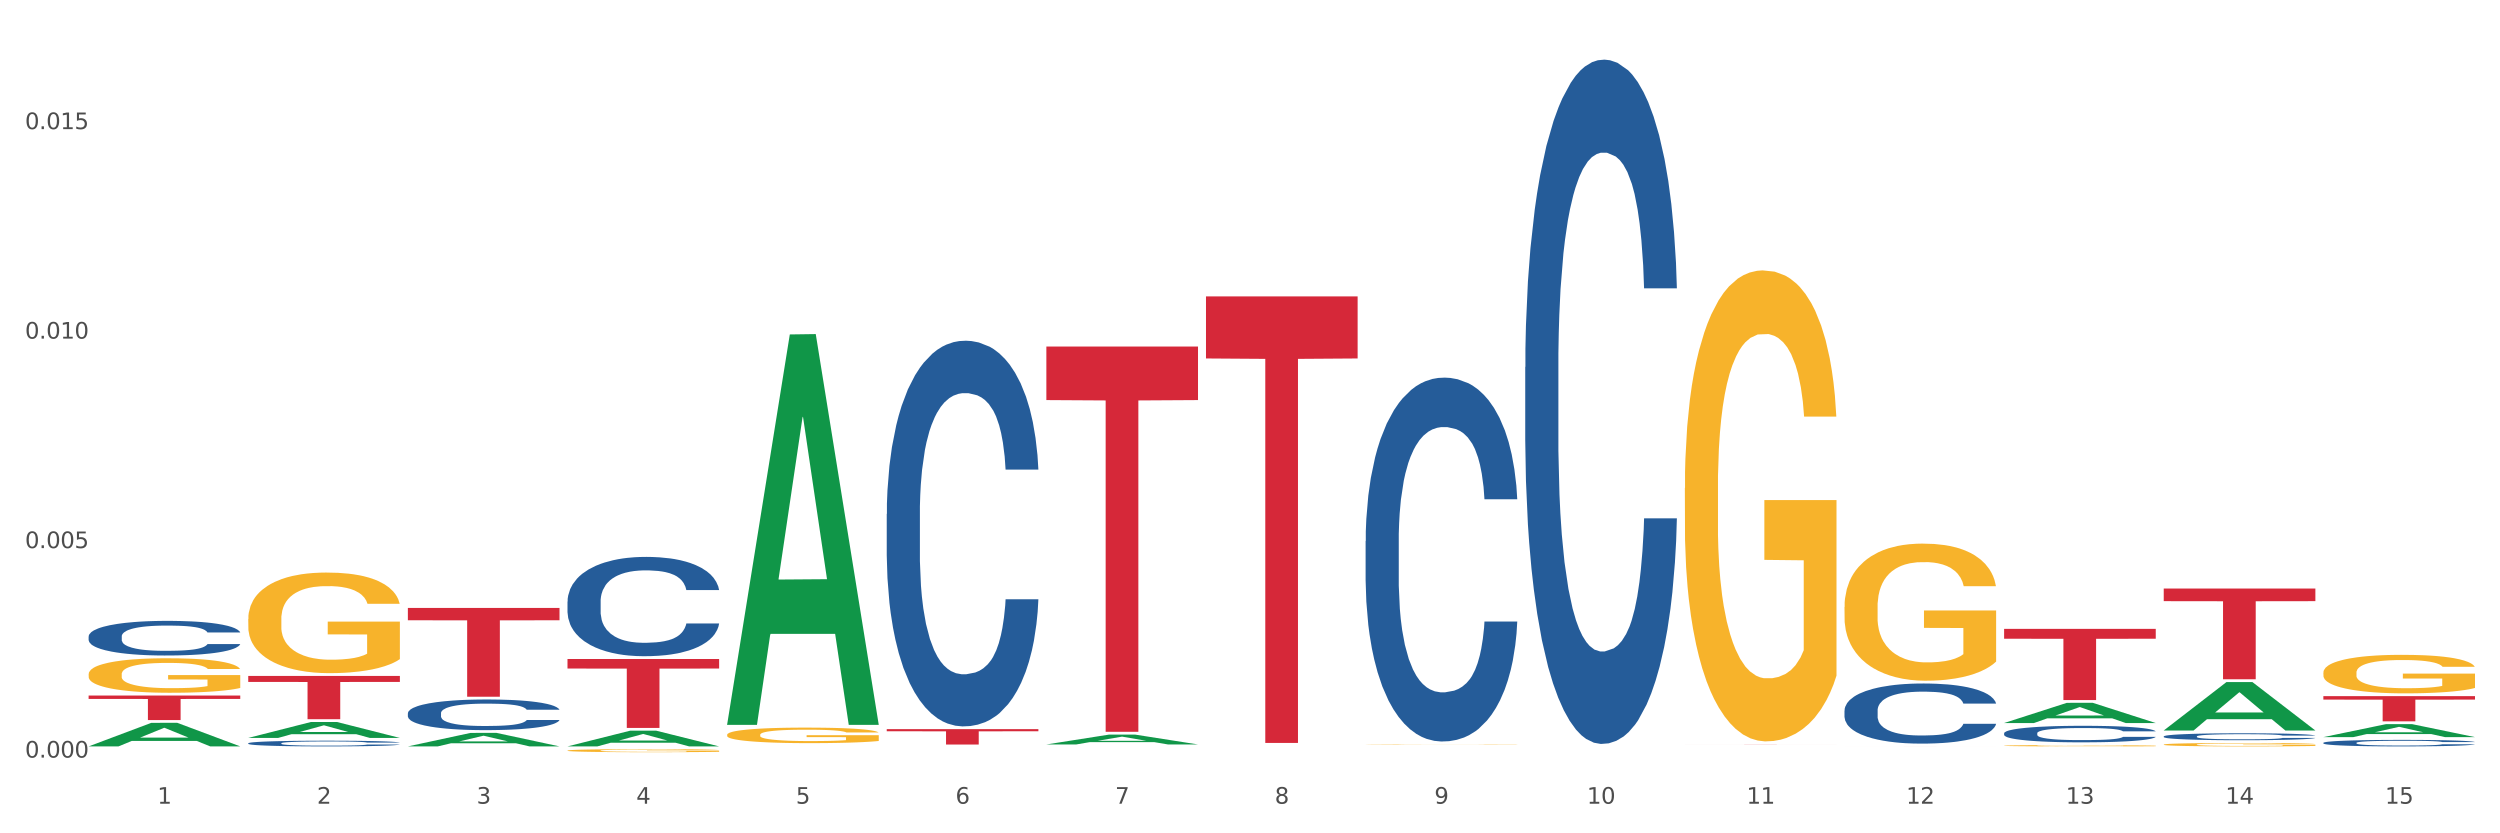 <?xml version="1.0" encoding="utf-8" standalone="no"?>
<!DOCTYPE svg PUBLIC "-//W3C//DTD SVG 1.1//EN"
  "http://www.w3.org/Graphics/SVG/1.1/DTD/svg11.dtd">
<svg xmlns:xlink="http://www.w3.org/1999/xlink" width="1080pt" height="360pt" viewBox="0 0 1080 360" xmlns="http://www.w3.org/2000/svg" version="1.1">
 <rect x="0" y="0" width="1080" height="360" fill="#333333" stroke="none"/>
 <defs>
  <style type="text/css">*{stroke-linejoin: round; stroke-linecap: butt}</style>
 </defs>
 <g id="figure_1">
  <g id="patch_1">
   <path d="M 0 360 
L 1080 360 
L 1080 0 
L 0 0 
z
" style="fill: #ffffff; stroke: #ffffff; stroke-linejoin: miter"/>
  </g>
  <g id="axes_1">
   <g id="matplotlib.axis_1">
    <g id="xtick_1">
     <g id="text_1">
      <!-- 1 -->
      <g style="fill: #4d4d4d" transform="translate(67.984 347.204) scale(0.096 -0.096)">
       <defs>
        <path id="DejaVuSans-31" d="M 794 531 
L 1825 531 
L 1825 4091 
L 703 3866 
L 703 4441 
L 1819 4666 
L 2450 4666 
L 2450 531 
L 3481 531 
L 3481 0 
L 794 0 
L 794 531 
z
" transform="scale(0.016)"/>
       </defs>
       <use xlink:href="#DejaVuSans-31"/>
      </g>
     </g>
    </g>
    <g id="xtick_2">
     <g id="text_2">
      <!-- 2 -->
      <g style="fill: #4d4d4d" transform="translate(136.942 347.204) scale(0.096 -0.096)">
       <defs>
        <path id="DejaVuSans-32" d="M 1228 531 
L 3431 531 
L 3431 0 
L 469 0 
L 469 531 
Q 828 903 1448 1529 
Q 2069 2156 2228 2338 
Q 2531 2678 2651 2914 
Q 2772 3150 2772 3378 
Q 2772 3750 2511 3984 
Q 2250 4219 1831 4219 
Q 1534 4219 1204 4116 
Q 875 4013 500 3803 
L 500 4441 
Q 881 4594 1212 4672 
Q 1544 4750 1819 4750 
Q 2544 4750 2975 4387 
Q 3406 4025 3406 3419 
Q 3406 3131 3298 2873 
Q 3191 2616 2906 2266 
Q 2828 2175 2409 1742 
Q 1991 1309 1228 531 
z
" transform="scale(0.016)"/>
       </defs>
       <use xlink:href="#DejaVuSans-32"/>
      </g>
     </g>
    </g>
    <g id="xtick_3">
     <g id="text_3">
      <!-- 3 -->
      <g style="fill: #4d4d4d" transform="translate(205.899 347.204) scale(0.096 -0.096)">
       <defs>
        <path id="DejaVuSans-33" d="M 2597 2516 
Q 3050 2419 3304 2112 
Q 3559 1806 3559 1356 
Q 3559 666 3084 287 
Q 2609 -91 1734 -91 
Q 1441 -91 1130 -33 
Q 819 25 488 141 
L 488 750 
Q 750 597 1062 519 
Q 1375 441 1716 441 
Q 2309 441 2620 675 
Q 2931 909 2931 1356 
Q 2931 1769 2642 2001 
Q 2353 2234 1838 2234 
L 1294 2234 
L 1294 2753 
L 1863 2753 
Q 2328 2753 2575 2939 
Q 2822 3125 2822 3475 
Q 2822 3834 2567 4026 
Q 2313 4219 1838 4219 
Q 1578 4219 1281 4162 
Q 984 4106 628 3988 
L 628 4550 
Q 988 4650 1302 4700 
Q 1616 4750 1894 4750 
Q 2613 4750 3031 4423 
Q 3450 4097 3450 3541 
Q 3450 3153 3228 2886 
Q 3006 2619 2597 2516 
z
" transform="scale(0.016)"/>
       </defs>
       <use xlink:href="#DejaVuSans-33"/>
      </g>
     </g>
    </g>
    <g id="xtick_4">
     <g id="text_4">
      <!-- 4 -->
      <g style="fill: #4d4d4d" transform="translate(274.857 347.204) scale(0.096 -0.096)">
       <defs>
        <path id="DejaVuSans-34" d="M 2419 4116 
L 825 1625 
L 2419 1625 
L 2419 4116 
z
M 2253 4666 
L 3047 4666 
L 3047 1625 
L 3713 1625 
L 3713 1100 
L 3047 1100 
L 3047 0 
L 2419 0 
L 2419 1100 
L 313 1100 
L 313 1709 
L 2253 4666 
z
" transform="scale(0.016)"/>
       </defs>
       <use xlink:href="#DejaVuSans-34"/>
      </g>
     </g>
    </g>
    <g id="xtick_5">
     <g id="text_5">
      <!-- 5 -->
      <g style="fill: #4d4d4d" transform="translate(343.815 347.204) scale(0.096 -0.096)">
       <defs>
        <path id="DejaVuSans-35" d="M 691 4666 
L 3169 4666 
L 3169 4134 
L 1269 4134 
L 1269 2991 
Q 1406 3038 1543 3061 
Q 1681 3084 1819 3084 
Q 2600 3084 3056 2656 
Q 3513 2228 3513 1497 
Q 3513 744 3044 326 
Q 2575 -91 1722 -91 
Q 1428 -91 1123 -41 
Q 819 9 494 109 
L 494 744 
Q 775 591 1075 516 
Q 1375 441 1709 441 
Q 2250 441 2565 725 
Q 2881 1009 2881 1497 
Q 2881 1984 2565 2268 
Q 2250 2553 1709 2553 
Q 1456 2553 1204 2497 
Q 953 2441 691 2322 
L 691 4666 
z
" transform="scale(0.016)"/>
       </defs>
       <use xlink:href="#DejaVuSans-35"/>
      </g>
     </g>
    </g>
    <g id="xtick_6">
     <g id="text_6">
      <!-- 6 -->
      <g style="fill: #4d4d4d" transform="translate(412.772 347.204) scale(0.096 -0.096)">
       <defs>
        <path id="DejaVuSans-36" d="M 2113 2584 
Q 1688 2584 1439 2293 
Q 1191 2003 1191 1497 
Q 1191 994 1439 701 
Q 1688 409 2113 409 
Q 2538 409 2786 701 
Q 3034 994 3034 1497 
Q 3034 2003 2786 2293 
Q 2538 2584 2113 2584 
z
M 3366 4563 
L 3366 3988 
Q 3128 4100 2886 4159 
Q 2644 4219 2406 4219 
Q 1781 4219 1451 3797 
Q 1122 3375 1075 2522 
Q 1259 2794 1537 2939 
Q 1816 3084 2150 3084 
Q 2853 3084 3261 2657 
Q 3669 2231 3669 1497 
Q 3669 778 3244 343 
Q 2819 -91 2113 -91 
Q 1303 -91 875 529 
Q 447 1150 447 2328 
Q 447 3434 972 4092 
Q 1497 4750 2381 4750 
Q 2619 4750 2861 4703 
Q 3103 4656 3366 4563 
z
" transform="scale(0.016)"/>
       </defs>
       <use xlink:href="#DejaVuSans-36"/>
      </g>
     </g>
    </g>
    <g id="xtick_7">
     <g id="text_7">
      <!-- 7 -->
      <g style="fill: #4d4d4d" transform="translate(481.73 347.204) scale(0.096 -0.096)">
       <defs>
        <path id="DejaVuSans-37" d="M 525 4666 
L 3525 4666 
L 3525 4397 
L 1831 0 
L 1172 0 
L 2766 4134 
L 525 4134 
L 525 4666 
z
" transform="scale(0.016)"/>
       </defs>
       <use xlink:href="#DejaVuSans-37"/>
      </g>
     </g>
    </g>
    <g id="xtick_8">
     <g id="text_8">
      <!-- 8 -->
      <g style="fill: #4d4d4d" transform="translate(550.688 347.204) scale(0.096 -0.096)">
       <defs>
        <path id="DejaVuSans-38" d="M 2034 2216 
Q 1584 2216 1326 1975 
Q 1069 1734 1069 1313 
Q 1069 891 1326 650 
Q 1584 409 2034 409 
Q 2484 409 2743 651 
Q 3003 894 3003 1313 
Q 3003 1734 2745 1975 
Q 2488 2216 2034 2216 
z
M 1403 2484 
Q 997 2584 770 2862 
Q 544 3141 544 3541 
Q 544 4100 942 4425 
Q 1341 4750 2034 4750 
Q 2731 4750 3128 4425 
Q 3525 4100 3525 3541 
Q 3525 3141 3298 2862 
Q 3072 2584 2669 2484 
Q 3125 2378 3379 2068 
Q 3634 1759 3634 1313 
Q 3634 634 3220 271 
Q 2806 -91 2034 -91 
Q 1263 -91 848 271 
Q 434 634 434 1313 
Q 434 1759 690 2068 
Q 947 2378 1403 2484 
z
M 1172 3481 
Q 1172 3119 1398 2916 
Q 1625 2713 2034 2713 
Q 2441 2713 2670 2916 
Q 2900 3119 2900 3481 
Q 2900 3844 2670 4047 
Q 2441 4250 2034 4250 
Q 1625 4250 1398 4047 
Q 1172 3844 1172 3481 
z
" transform="scale(0.016)"/>
       </defs>
       <use xlink:href="#DejaVuSans-38"/>
      </g>
     </g>
    </g>
    <g id="xtick_9">
     <g id="text_9">
      <!-- 9 -->
      <g style="fill: #4d4d4d" transform="translate(619.645 347.204) scale(0.096 -0.096)">
       <defs>
        <path id="DejaVuSans-39" d="M 703 97 
L 703 672 
Q 941 559 1184 500 
Q 1428 441 1663 441 
Q 2288 441 2617 861 
Q 2947 1281 2994 2138 
Q 2813 1869 2534 1725 
Q 2256 1581 1919 1581 
Q 1219 1581 811 2004 
Q 403 2428 403 3163 
Q 403 3881 828 4315 
Q 1253 4750 1959 4750 
Q 2769 4750 3195 4129 
Q 3622 3509 3622 2328 
Q 3622 1225 3098 567 
Q 2575 -91 1691 -91 
Q 1453 -91 1209 -44 
Q 966 3 703 97 
z
M 1959 2075 
Q 2384 2075 2632 2365 
Q 2881 2656 2881 3163 
Q 2881 3666 2632 3958 
Q 2384 4250 1959 4250 
Q 1534 4250 1286 3958 
Q 1038 3666 1038 3163 
Q 1038 2656 1286 2365 
Q 1534 2075 1959 2075 
z
" transform="scale(0.016)"/>
       </defs>
       <use xlink:href="#DejaVuSans-39"/>
      </g>
     </g>
    </g>
    <g id="xtick_10">
     <g id="text_10">
      <!-- 10 -->
      <g style="fill: #4d4d4d" transform="translate(685.549 347.204) scale(0.096 -0.096)">
       <defs>
        <path id="DejaVuSans-30" d="M 2034 4250 
Q 1547 4250 1301 3770 
Q 1056 3291 1056 2328 
Q 1056 1369 1301 889 
Q 1547 409 2034 409 
Q 2525 409 2770 889 
Q 3016 1369 3016 2328 
Q 3016 3291 2770 3770 
Q 2525 4250 2034 4250 
z
M 2034 4750 
Q 2819 4750 3233 4129 
Q 3647 3509 3647 2328 
Q 3647 1150 3233 529 
Q 2819 -91 2034 -91 
Q 1250 -91 836 529 
Q 422 1150 422 2328 
Q 422 3509 836 4129 
Q 1250 4750 2034 4750 
z
" transform="scale(0.016)"/>
       </defs>
       <use xlink:href="#DejaVuSans-31"/>
       <use xlink:href="#DejaVuSans-30" transform="translate(63.623 0)"/>
      </g>
     </g>
    </g>
    <g id="xtick_11">
     <g id="text_11">
      <!-- 11 -->
      <g style="fill: #4d4d4d" transform="translate(754.506 347.204) scale(0.096 -0.096)">
       <use xlink:href="#DejaVuSans-31"/>
       <use xlink:href="#DejaVuSans-31" transform="translate(63.623 0)"/>
      </g>
     </g>
    </g>
    <g id="xtick_12">
     <g id="text_12">
      <!-- 12 -->
      <g style="fill: #4d4d4d" transform="translate(823.464 347.204) scale(0.096 -0.096)">
       <use xlink:href="#DejaVuSans-31"/>
       <use xlink:href="#DejaVuSans-32" transform="translate(63.623 0)"/>
      </g>
     </g>
    </g>
    <g id="xtick_13">
     <g id="text_13">
      <!-- 13 -->
      <g style="fill: #4d4d4d" transform="translate(892.422 347.204) scale(0.096 -0.096)">
       <use xlink:href="#DejaVuSans-31"/>
       <use xlink:href="#DejaVuSans-33" transform="translate(63.623 0)"/>
      </g>
     </g>
    </g>
    <g id="xtick_14">
     <g id="text_14">
      <!-- 14 -->
      <g style="fill: #4d4d4d" transform="translate(961.379 347.204) scale(0.096 -0.096)">
       <use xlink:href="#DejaVuSans-31"/>
       <use xlink:href="#DejaVuSans-34" transform="translate(63.623 0)"/>
      </g>
     </g>
    </g>
    <g id="xtick_15">
     <g id="text_15">
      <!-- 15 -->
      <g style="fill: #4d4d4d" transform="translate(1030.337 347.204) scale(0.096 -0.096)">
       <use xlink:href="#DejaVuSans-31"/>
       <use xlink:href="#DejaVuSans-35" transform="translate(63.623 0)"/>
      </g>
     </g>
    </g>
    <g id="xtick_16"/>
    <g id="xtick_17"/>
    <g id="xtick_18"/>
    <g id="xtick_19"/>
    <g id="xtick_20"/>
    <g id="xtick_21"/>
    <g id="xtick_22"/>
    <g id="xtick_23"/>
    <g id="xtick_24"/>
    <g id="xtick_25"/>
    <g id="xtick_26"/>
    <g id="xtick_27"/>
    <g id="xtick_28"/>
    <g id="xtick_29"/>
   </g>
   <g id="matplotlib.axis_2">
    <g id="ytick_1">
     <g id="text_16">
      <!-- 0.000 -->
      <g style="fill: #4d4d4d" transform="translate(10.8 327.285) scale(0.096 -0.096)">
       <defs>
        <path id="DejaVuSans-2e" d="M 684 794 
L 1344 794 
L 1344 0 
L 684 0 
L 684 794 
z
" transform="scale(0.016)"/>
       </defs>
       <use xlink:href="#DejaVuSans-30"/>
       <use xlink:href="#DejaVuSans-2e" transform="translate(63.623 0)"/>
       <use xlink:href="#DejaVuSans-30" transform="translate(95.41 0)"/>
       <use xlink:href="#DejaVuSans-30" transform="translate(159.033 0)"/>
       <use xlink:href="#DejaVuSans-30" transform="translate(222.656 0)"/>
      </g>
     </g>
    </g>
    <g id="ytick_2">
     <g id="text_17">
      <!-- 0.005 -->
      <g style="fill: #4d4d4d" transform="translate(10.8 236.785) scale(0.096 -0.096)">
       <use xlink:href="#DejaVuSans-30"/>
       <use xlink:href="#DejaVuSans-2e" transform="translate(63.623 0)"/>
       <use xlink:href="#DejaVuSans-30" transform="translate(95.41 0)"/>
       <use xlink:href="#DejaVuSans-30" transform="translate(159.033 0)"/>
       <use xlink:href="#DejaVuSans-35" transform="translate(222.656 0)"/>
      </g>
     </g>
    </g>
    <g id="ytick_3">
     <g id="text_18">
      <!-- 0.010 -->
      <g style="fill: #4d4d4d" transform="translate(10.8 146.285) scale(0.096 -0.096)">
       <use xlink:href="#DejaVuSans-30"/>
       <use xlink:href="#DejaVuSans-2e" transform="translate(63.623 0)"/>
       <use xlink:href="#DejaVuSans-30" transform="translate(95.41 0)"/>
       <use xlink:href="#DejaVuSans-31" transform="translate(159.033 0)"/>
       <use xlink:href="#DejaVuSans-30" transform="translate(222.656 0)"/>
      </g>
     </g>
    </g>
    <g id="ytick_4">
     <g id="text_19">
      <!-- 0.015 -->
      <g style="fill: #4d4d4d" transform="translate(10.8 55.785) scale(0.096 -0.096)">
       <use xlink:href="#DejaVuSans-30"/>
       <use xlink:href="#DejaVuSans-2e" transform="translate(63.623 0)"/>
       <use xlink:href="#DejaVuSans-30" transform="translate(95.41 0)"/>
       <use xlink:href="#DejaVuSans-31" transform="translate(159.033 0)"/>
       <use xlink:href="#DejaVuSans-35" transform="translate(222.656 0)"/>
      </g>
     </g>
    </g>
    <g id="ytick_5"/>
    <g id="ytick_6"/>
    <g id="ytick_7"/>
   </g>
   <g id="PolyCollection_1">
    <path d="M 38.283 322.427 
L 38.351 322.418 
L 65.365 312.267 
L 76.576 312.258 
L 103.793 322.446 
L 90.826 322.446 
L 84.95 320.074 
L 57.058 320.074 
L 56.855 320.112 
L 51.182 322.446 
L 38.283 322.446 
L 38.283 322.427 
L 60.57 318.658 
L 81.438 318.648 
L 71.105 314.43 
L 70.97 314.41 
L 70.835 314.439 
L 60.502 318.648 
L 60.57 318.658 
L 38.283 322.427 
z
" clip-path="url(#p24f1262221)" style="fill: #109648"/>
    <path d="M 176.198 262.623 
L 241.708 262.623 
L 241.708 267.954 
L 215.939 267.99 
L 215.939 300.985 
L 201.812 300.985 
L 201.812 267.99 
L 176.198 267.954 
L 176.198 262.659 
L 176.198 262.623 
z
" clip-path="url(#p24f1262221)" style="fill: #d62839"/>
    <path d="M 245.156 284.674 
L 310.666 284.674 
L 310.666 288.812 
L 284.897 288.84 
L 284.897 314.456 
L 270.77 314.456 
L 270.77 288.84 
L 245.156 288.812 
L 245.156 284.702 
L 245.156 284.674 
z
" clip-path="url(#p24f1262221)" style="fill: #d62839"/>
    <path d="M 383.071 314.995 
L 448.581 314.995 
L 448.581 315.918 
L 422.812 315.924 
L 422.812 321.633 
L 408.685 321.633 
L 408.685 315.924 
L 383.071 315.918 
L 383.071 315.001 
L 383.071 314.995 
z
" clip-path="url(#p24f1262221)" style="fill: #d62839"/>
    <path d="M 452.029 149.704 
L 517.539 149.704 
L 517.539 172.834 
L 491.769 172.991 
L 491.769 316.148 
L 477.643 316.148 
L 477.643 172.991 
L 452.029 172.834 
L 452.029 149.86 
L 452.029 149.704 
z
" clip-path="url(#p24f1262221)" style="fill: #d62839"/>
    <path d="M 520.987 128.05 
L 586.496 128.05 
L 586.496 154.855 
L 560.727 155.036 
L 560.727 320.938 
L 546.601 320.938 
L 546.601 155.036 
L 520.987 154.855 
L 520.987 128.231 
L 520.987 128.05 
z
" clip-path="url(#p24f1262221)" style="fill: #d62839"/>
    <path d="M 727.86 321.477 
L 793.369 321.477 
L 793.369 321.484 
L 767.6 321.484 
L 767.6 321.524 
L 753.474 321.524 
L 753.474 321.484 
L 727.86 321.484 
L 727.86 321.477 
L 727.86 321.477 
z
" clip-path="url(#p24f1262221)" style="fill: #d62839"/>
    <path d="M 865.775 271.659 
L 931.285 271.659 
L 931.285 275.934 
L 905.515 275.963 
L 905.515 302.425 
L 891.389 302.425 
L 891.389 275.963 
L 865.775 275.934 
L 865.775 271.687 
L 865.775 271.659 
z
" clip-path="url(#p24f1262221)" style="fill: #d62839"/>
    <path d="M 934.733 254.252 
L 1000.242 254.252 
L 1000.242 259.699 
L 974.473 259.736 
L 974.473 293.449 
L 960.347 293.449 
L 960.347 259.736 
L 934.733 259.699 
L 934.733 254.289 
L 934.733 254.252 
z
" clip-path="url(#p24f1262221)" style="fill: #d62839"/>
    <path d="M 1003.69 300.722 
L 1069.2 300.722 
L 1069.2 302.238 
L 1043.431 302.248 
L 1043.431 311.628 
L 1029.304 311.628 
L 1029.304 302.248 
L 1003.69 302.238 
L 1003.69 300.733 
L 1003.69 300.722 
z
" clip-path="url(#p24f1262221)" style="fill: #d62839"/>
    <path d="M 38.283 291.26 
L 38.36 291.246 
L 38.36 290.756 
L 38.515 290.334 
L 39.288 289.312 
L 40.449 288.468 
L 41.299 288.019 
L 42.15 287.651 
L 43.156 287.283 
L 44.393 286.902 
L 46.636 286.344 
L 48.028 286.058 
L 49.73 285.758 
L 52.824 285.323 
L 55.066 285.078 
L 57.387 284.873 
L 61.177 284.628 
L 63.652 284.519 
L 66.281 284.438 
L 69.452 284.383 
L 71.85 284.369 
L 77.109 284.41 
L 81.595 284.533 
L 83.761 284.628 
L 86.545 284.792 
L 88.015 284.901 
L 90.412 285.118 
L 92.887 285.404 
L 94.589 285.649 
L 97.141 286.112 
L 99.075 286.575 
L 100.854 287.147 
L 101.782 287.542 
L 102.478 287.91 
L 103.097 288.332 
L 103.715 288.999 
L 89.794 288.999 
L 89.252 288.523 
L 88.401 288.073 
L 87.164 287.638 
L 86.081 287.365 
L 84.225 287.025 
L 82.523 286.807 
L 80.744 286.643 
L 78.579 286.507 
L 76.877 286.439 
L 74.48 286.385 
L 69.762 286.398 
L 66.591 286.507 
L 64.425 286.643 
L 63.033 286.766 
L 61.795 286.902 
L 60.403 287.093 
L 58.779 287.379 
L 57.619 287.638 
L 56.459 287.964 
L 55.531 288.291 
L 54.68 288.672 
L 53.984 289.081 
L 53.442 289.503 
L 52.978 290.02 
L 52.592 290.878 
L 52.592 292.744 
L 52.746 293.166 
L 53.133 293.724 
L 53.597 294.146 
L 54.37 294.65 
L 55.066 294.991 
L 56.381 295.481 
L 57.851 295.889 
L 59.011 296.148 
L 60.171 296.366 
L 62.182 296.665 
L 64.425 296.911 
L 66.359 297.06 
L 68.988 297.197 
L 70.767 297.251 
L 72.314 297.278 
L 76.104 297.278 
L 78.811 297.237 
L 81.827 297.142 
L 84.148 297.02 
L 86.081 296.87 
L 88.247 296.625 
L 89.639 296.393 
L 89.639 293.547 
L 72.623 293.534 
L 72.623 291.641 
L 103.793 291.641 
L 103.793 297.197 
L 102.478 297.482 
L 101.008 297.741 
L 99.462 297.973 
L 97.141 298.259 
L 94.357 298.531 
L 91.882 298.722 
L 89.252 298.885 
L 86.159 299.035 
L 82.137 299.171 
L 79.662 299.225 
L 76.568 299.266 
L 72.933 299.28 
L 69.762 299.253 
L 66.668 299.185 
L 63.42 299.062 
L 60.248 298.885 
L 57.851 298.708 
L 55.453 298.49 
L 52.901 298.204 
L 50.89 297.932 
L 49.343 297.687 
L 47.642 297.374 
L 45.785 296.965 
L 44.393 296.597 
L 43.156 296.216 
L 41.841 295.726 
L 40.913 295.304 
L 39.985 294.773 
L 39.443 294.378 
L 38.824 293.765 
L 38.36 292.907 
L 38.283 291.26 
z
" clip-path="url(#p24f1262221)" style="fill: #f7b32b"/>
    <path d="M 1003.69 320.896 
L 1003.768 320.893 
L 1003.768 320.821 
L 1004 320.724 
L 1004.852 320.544 
L 1005.936 320.407 
L 1007.794 320.248 
L 1008.801 320.181 
L 1010.117 320.106 
L 1012.828 319.986 
L 1015.925 319.883 
L 1018.093 319.826 
L 1019.719 319.79 
L 1023.359 319.726 
L 1025.449 319.698 
L 1027.618 319.674 
L 1029.476 319.659 
L 1032.573 319.641 
L 1035.051 319.633 
L 1037.916 319.631 
L 1040.317 319.633 
L 1043.492 319.644 
L 1048.138 319.674 
L 1049.919 319.692 
L 1052.319 319.723 
L 1054.797 319.764 
L 1056.81 319.806 
L 1059.133 319.865 
L 1061.534 319.942 
L 1063.857 320.04 
L 1065.483 320.13 
L 1066.8 320.225 
L 1067.961 320.34 
L 1068.813 320.466 
L 1069.2 320.572 
L 1055.029 320.572 
L 1054.642 320.477 
L 1053.868 320.374 
L 1053.094 320.304 
L 1052.242 320.248 
L 1050.925 320.184 
L 1049.764 320.142 
L 1047.828 320.094 
L 1046.047 320.063 
L 1044.576 320.045 
L 1042.795 320.029 
L 1039 320.014 
L 1036.29 320.014 
L 1034.587 320.019 
L 1032.496 320.032 
L 1030.715 320.05 
L 1028.624 320.081 
L 1026.998 320.114 
L 1025.372 320.158 
L 1024.443 320.189 
L 1023.049 320.245 
L 1022.12 320.292 
L 1020.881 320.371 
L 1020.184 320.428 
L 1018.945 320.574 
L 1018.403 320.682 
L 1018.171 320.757 
L 1018.016 320.839 
L 1018.016 321.24 
L 1018.48 321.42 
L 1018.867 321.498 
L 1019.487 321.585 
L 1020.648 321.698 
L 1022.352 321.809 
L 1024.133 321.888 
L 1025.604 321.937 
L 1026.998 321.973 
L 1028.392 322.002 
L 1030.095 322.027 
L 1031.489 322.043 
L 1033.58 322.058 
L 1036.058 322.066 
L 1037.994 322.066 
L 1041.943 322.053 
L 1043.724 322.04 
L 1045.428 322.022 
L 1047.286 321.994 
L 1048.757 321.963 
L 1049.609 321.94 
L 1051.003 321.891 
L 1052.087 321.84 
L 1053.016 321.78 
L 1053.636 321.729 
L 1054.333 321.652 
L 1054.875 321.564 
L 1055.029 321.518 
L 1069.2 321.518 
L 1068.89 321.611 
L 1068.348 321.701 
L 1067.264 321.822 
L 1066.412 321.891 
L 1065.096 321.976 
L 1063.702 322.048 
L 1061.766 322.128 
L 1059.985 322.187 
L 1058.127 322.238 
L 1056.114 322.284 
L 1052.474 322.349 
L 1051.158 322.367 
L 1048.37 322.398 
L 1046.202 322.416 
L 1043.027 322.434 
L 1039.775 322.444 
L 1036.368 322.446 
L 1033.348 322.441 
L 1030.018 322.426 
L 1027.927 322.41 
L 1025.604 322.387 
L 1022.894 322.351 
L 1020.339 322.308 
L 1017.938 322.256 
L 1015.693 322.197 
L 1013.602 322.13 
L 1010.892 322.02 
L 1008.878 321.912 
L 1007.407 321.811 
L 1006.4 321.726 
L 1005.394 321.618 
L 1004.852 321.544 
L 1004 321.364 
L 1003.69 321.197 
L 1003.69 320.896 
z
" clip-path="url(#p24f1262221)" style="fill: #255c99"/>
    <path d="M 934.733 318.121 
L 934.81 318.119 
L 934.81 318.042 
L 935.042 317.937 
L 935.894 317.745 
L 936.978 317.599 
L 938.837 317.429 
L 939.843 317.358 
L 941.16 317.278 
L 943.87 317.149 
L 946.967 317.039 
L 949.135 316.979 
L 950.762 316.94 
L 954.401 316.872 
L 956.492 316.841 
L 958.66 316.817 
L 960.518 316.8 
L 963.616 316.781 
L 966.094 316.773 
L 968.959 316.77 
L 971.359 316.773 
L 974.534 316.784 
L 979.18 316.817 
L 980.961 316.836 
L 983.362 316.869 
L 985.839 316.913 
L 987.853 316.957 
L 990.176 317.02 
L 992.576 317.102 
L 994.899 317.207 
L 996.525 317.303 
L 997.842 317.404 
L 999.003 317.528 
L 999.855 317.663 
L 1000.242 317.775 
L 986.072 317.775 
L 985.685 317.674 
L 984.91 317.564 
L 984.136 317.49 
L 983.284 317.429 
L 981.968 317.361 
L 980.806 317.317 
L 978.87 317.264 
L 977.089 317.231 
L 975.618 317.212 
L 973.837 317.196 
L 970.043 317.179 
L 967.333 317.179 
L 965.629 317.185 
L 963.538 317.198 
L 961.757 317.218 
L 959.667 317.251 
L 958.04 317.286 
L 956.414 317.333 
L 955.485 317.366 
L 954.091 317.426 
L 953.162 317.476 
L 951.923 317.561 
L 951.226 317.621 
L 949.987 317.778 
L 949.445 317.893 
L 949.213 317.973 
L 949.058 318.061 
L 949.058 318.489 
L 949.523 318.682 
L 949.91 318.764 
L 950.529 318.857 
L 951.691 318.978 
L 953.394 319.096 
L 955.175 319.182 
L 956.647 319.234 
L 958.04 319.272 
L 959.434 319.302 
L 961.138 319.33 
L 962.532 319.346 
L 964.622 319.363 
L 967.1 319.371 
L 969.036 319.371 
L 972.985 319.357 
L 974.766 319.344 
L 976.47 319.324 
L 978.328 319.294 
L 979.8 319.261 
L 980.651 319.236 
L 982.045 319.184 
L 983.129 319.129 
L 984.058 319.066 
L 984.678 319.011 
L 985.375 318.929 
L 985.917 318.835 
L 986.072 318.786 
L 1000.242 318.786 
L 999.933 318.885 
L 999.391 318.981 
L 998.306 319.11 
L 997.455 319.184 
L 996.138 319.275 
L 994.744 319.352 
L 992.809 319.437 
L 991.028 319.5 
L 989.169 319.555 
L 987.156 319.604 
L 983.516 319.673 
L 982.2 319.692 
L 979.412 319.725 
L 977.244 319.745 
L 974.069 319.764 
L 970.817 319.775 
L 967.41 319.778 
L 964.39 319.772 
L 961.06 319.756 
L 958.97 319.739 
L 956.647 319.714 
L 953.936 319.676 
L 951.381 319.629 
L 948.981 319.574 
L 946.735 319.511 
L 944.644 319.44 
L 941.934 319.322 
L 939.921 319.206 
L 938.449 319.099 
L 937.443 319.008 
L 936.436 318.893 
L 935.894 318.813 
L 935.042 318.621 
L 934.733 318.443 
L 934.733 318.121 
z
" clip-path="url(#p24f1262221)" style="fill: #255c99"/>
    <path d="M 865.775 316.753 
L 865.852 316.747 
L 865.852 316.564 
L 866.085 316.316 
L 866.936 315.859 
L 868.021 315.513 
L 869.879 315.109 
L 870.886 314.939 
L 872.202 314.75 
L 874.912 314.443 
L 878.01 314.182 
L 880.178 314.039 
L 881.804 313.947 
L 885.443 313.784 
L 887.534 313.712 
L 889.702 313.654 
L 891.561 313.615 
L 894.658 313.569 
L 897.136 313.549 
L 900.001 313.543 
L 902.402 313.549 
L 905.576 313.575 
L 910.222 313.654 
L 912.003 313.699 
L 914.404 313.778 
L 916.882 313.882 
L 918.895 313.987 
L 921.218 314.137 
L 923.619 314.332 
L 925.942 314.58 
L 927.568 314.809 
L 928.884 315.05 
L 930.046 315.344 
L 930.898 315.664 
L 931.285 315.931 
L 917.114 315.931 
L 916.727 315.69 
L 915.953 315.429 
L 915.178 315.252 
L 914.326 315.109 
L 913.01 314.946 
L 911.849 314.841 
L 909.913 314.717 
L 908.132 314.639 
L 906.66 314.593 
L 904.879 314.554 
L 901.085 314.515 
L 898.375 314.515 
L 896.671 314.528 
L 894.581 314.561 
L 892.8 314.606 
L 890.709 314.685 
L 889.083 314.77 
L 887.457 314.88 
L 886.527 314.959 
L 885.134 315.102 
L 884.204 315.22 
L 882.965 315.422 
L 882.269 315.566 
L 881.03 315.938 
L 880.488 316.212 
L 880.255 316.401 
L 880.1 316.61 
L 880.1 317.628 
L 880.565 318.084 
L 880.952 318.28 
L 881.572 318.502 
L 882.733 318.789 
L 884.437 319.07 
L 886.218 319.272 
L 887.689 319.396 
L 889.083 319.487 
L 890.477 319.559 
L 892.18 319.624 
L 893.574 319.663 
L 895.665 319.703 
L 898.143 319.722 
L 900.078 319.722 
L 904.028 319.69 
L 905.809 319.657 
L 907.512 319.611 
L 909.371 319.539 
L 910.842 319.461 
L 911.694 319.402 
L 913.088 319.278 
L 914.172 319.148 
L 915.101 318.998 
L 915.72 318.867 
L 916.417 318.672 
L 916.959 318.45 
L 917.114 318.332 
L 931.285 318.332 
L 930.975 318.567 
L 930.433 318.796 
L 929.349 319.102 
L 928.497 319.278 
L 927.181 319.494 
L 925.787 319.677 
L 923.851 319.879 
L 922.07 320.029 
L 920.212 320.159 
L 918.198 320.277 
L 914.559 320.44 
L 913.242 320.486 
L 910.455 320.564 
L 908.287 320.61 
L 905.112 320.655 
L 901.859 320.681 
L 898.452 320.688 
L 895.432 320.675 
L 892.103 320.636 
L 890.012 320.597 
L 887.689 320.538 
L 884.979 320.447 
L 882.423 320.336 
L 880.023 320.205 
L 877.777 320.055 
L 875.687 319.885 
L 872.976 319.605 
L 870.963 319.331 
L 869.492 319.076 
L 868.485 318.861 
L 867.478 318.587 
L 866.936 318.398 
L 866.085 317.941 
L 865.775 317.517 
L 865.775 316.753 
z
" clip-path="url(#p24f1262221)" style="fill: #255c99"/>
    <path d="M 796.817 306.94 
L 796.895 306.916 
L 796.895 306.252 
L 797.127 305.351 
L 797.979 303.69 
L 799.063 302.433 
L 800.921 300.962 
L 801.928 300.345 
L 803.244 299.657 
L 805.955 298.542 
L 809.052 297.594 
L 811.22 297.072 
L 812.846 296.74 
L 816.486 296.147 
L 818.576 295.886 
L 820.745 295.672 
L 822.603 295.53 
L 825.7 295.364 
L 828.178 295.293 
L 831.043 295.269 
L 833.444 295.293 
L 836.619 295.388 
L 841.265 295.672 
L 843.046 295.838 
L 845.446 296.123 
L 847.924 296.502 
L 849.937 296.882 
L 852.261 297.428 
L 854.661 298.139 
L 856.984 299.041 
L 858.61 299.871 
L 859.927 300.749 
L 861.088 301.816 
L 861.94 302.978 
L 862.327 303.951 
L 848.156 303.951 
L 847.769 303.073 
L 846.995 302.124 
L 846.221 301.484 
L 845.369 300.962 
L 844.052 300.369 
L 842.891 299.989 
L 840.955 299.539 
L 839.174 299.254 
L 837.703 299.088 
L 835.922 298.946 
L 832.127 298.803 
L 829.417 298.803 
L 827.714 298.851 
L 825.623 298.969 
L 823.842 299.136 
L 821.751 299.42 
L 820.125 299.729 
L 818.499 300.132 
L 817.57 300.416 
L 816.176 300.938 
L 815.247 301.365 
L 814.008 302.101 
L 813.311 302.623 
L 812.072 303.975 
L 811.53 304.971 
L 811.298 305.659 
L 811.143 306.418 
L 811.143 310.119 
L 811.607 311.779 
L 811.994 312.491 
L 812.614 313.297 
L 813.775 314.341 
L 815.479 315.361 
L 817.26 316.096 
L 818.731 316.547 
L 820.125 316.879 
L 821.519 317.14 
L 823.222 317.377 
L 824.616 317.52 
L 826.707 317.662 
L 829.185 317.733 
L 831.121 317.733 
L 835.07 317.614 
L 836.851 317.496 
L 838.555 317.33 
L 840.413 317.069 
L 841.884 316.784 
L 842.736 316.571 
L 844.13 316.12 
L 845.214 315.646 
L 846.143 315.1 
L 846.763 314.626 
L 847.46 313.914 
L 848.002 313.107 
L 848.156 312.68 
L 862.327 312.68 
L 862.017 313.534 
L 861.475 314.365 
L 860.391 315.48 
L 859.539 316.12 
L 858.223 316.903 
L 856.829 317.567 
L 854.893 318.302 
L 853.112 318.848 
L 851.254 319.322 
L 849.241 319.749 
L 845.601 320.342 
L 844.285 320.508 
L 841.497 320.793 
L 839.329 320.959 
L 836.154 321.125 
L 832.902 321.22 
L 829.495 321.244 
L 826.475 321.196 
L 823.145 321.054 
L 821.054 320.912 
L 818.731 320.698 
L 816.021 320.366 
L 813.466 319.963 
L 811.065 319.488 
L 808.82 318.943 
L 806.729 318.326 
L 804.019 317.306 
L 802.005 316.31 
L 800.534 315.385 
L 799.527 314.602 
L 798.521 313.606 
L 797.979 312.918 
L 797.127 311.257 
L 796.817 309.715 
L 796.817 306.94 
z
" clip-path="url(#p24f1262221)" style="fill: #255c99"/>
    <path d="M 658.902 158.591 
L 658.979 158.321 
L 658.979 150.761 
L 659.212 140.502 
L 660.063 121.603 
L 661.148 107.294 
L 663.006 90.555 
L 664.013 83.536 
L 665.329 75.706 
L 668.039 63.017 
L 671.137 52.218 
L 673.305 46.278 
L 674.931 42.498 
L 678.57 35.749 
L 680.661 32.779 
L 682.829 30.349 
L 684.688 28.729 
L 687.785 26.839 
L 690.263 26.029 
L 693.128 25.759 
L 695.529 26.029 
L 698.703 27.109 
L 703.349 30.349 
L 705.13 32.239 
L 707.531 35.479 
L 710.009 39.799 
L 712.022 44.118 
L 714.345 50.328 
L 716.746 58.427 
L 719.069 68.687 
L 720.695 78.136 
L 722.011 88.125 
L 723.173 100.275 
L 724.025 113.504 
L 724.412 124.573 
L 710.241 124.573 
L 709.854 114.584 
L 709.08 103.784 
L 708.305 96.495 
L 707.454 90.555 
L 706.137 83.806 
L 704.976 79.486 
L 703.04 74.356 
L 701.259 71.117 
L 699.787 69.227 
L 698.006 67.607 
L 694.212 65.987 
L 691.502 65.987 
L 689.798 66.527 
L 687.708 67.877 
L 685.927 69.767 
L 683.836 73.006 
L 682.21 76.516 
L 680.584 81.106 
L 679.654 84.346 
L 678.261 90.285 
L 677.331 95.145 
L 676.092 103.514 
L 675.396 109.454 
L 674.157 124.843 
L 673.615 136.182 
L 673.382 144.012 
L 673.227 152.651 
L 673.227 194.768 
L 673.692 213.667 
L 674.079 221.767 
L 674.699 230.946 
L 675.86 242.825 
L 677.564 254.435 
L 679.345 262.804 
L 680.816 267.934 
L 682.21 271.713 
L 683.604 274.683 
L 685.307 277.383 
L 686.701 279.003 
L 688.792 280.623 
L 691.27 281.433 
L 693.206 281.433 
L 697.155 280.083 
L 698.936 278.733 
L 700.639 276.843 
L 702.498 273.873 
L 703.969 270.634 
L 704.821 268.204 
L 706.215 263.074 
L 707.299 257.674 
L 708.228 251.465 
L 708.847 246.065 
L 709.544 237.966 
L 710.086 228.786 
L 710.241 223.927 
L 724.412 223.927 
L 724.102 233.646 
L 723.56 243.095 
L 722.476 255.785 
L 721.624 263.074 
L 720.308 271.983 
L 718.914 279.543 
L 716.978 287.912 
L 715.197 294.122 
L 713.339 299.522 
L 711.325 304.381 
L 707.686 311.131 
L 706.369 313.021 
L 703.582 316.261 
L 701.414 318.15 
L 698.239 320.04 
L 694.987 321.12 
L 691.579 321.39 
L 688.559 320.85 
L 685.23 319.23 
L 683.139 317.61 
L 680.816 315.181 
L 678.106 311.401 
L 675.55 306.811 
L 673.15 301.412 
L 670.904 295.202 
L 668.814 288.182 
L 666.103 276.573 
L 664.09 265.234 
L 662.619 254.705 
L 661.612 245.795 
L 660.605 234.456 
L 660.063 226.626 
L 659.212 207.728 
L 658.902 190.179 
L 658.902 158.591 
z
" clip-path="url(#p24f1262221)" style="fill: #255c99"/>
    <path d="M 589.944 233.763 
L 590.022 233.619 
L 590.022 229.6 
L 590.254 224.144 
L 591.106 214.095 
L 592.19 206.486 
L 594.048 197.585 
L 595.055 193.852 
L 596.371 189.689 
L 599.082 182.941 
L 602.179 177.199 
L 604.347 174.04 
L 605.973 172.03 
L 609.613 168.441 
L 611.703 166.862 
L 613.872 165.57 
L 615.73 164.709 
L 618.827 163.704 
L 621.305 163.273 
L 624.17 163.13 
L 626.571 163.273 
L 629.746 163.847 
L 634.392 165.57 
L 636.173 166.575 
L 638.573 168.298 
L 641.051 170.595 
L 643.064 172.892 
L 645.388 176.194 
L 647.788 180.501 
L 650.111 185.956 
L 651.737 190.981 
L 653.054 196.293 
L 654.215 202.753 
L 655.067 209.788 
L 655.454 215.674 
L 641.283 215.674 
L 640.896 210.362 
L 640.122 204.619 
L 639.348 200.743 
L 638.496 197.585 
L 637.179 193.996 
L 636.018 191.699 
L 634.082 188.971 
L 632.301 187.248 
L 630.83 186.243 
L 629.049 185.382 
L 625.255 184.521 
L 622.544 184.521 
L 620.841 184.808 
L 618.75 185.525 
L 616.969 186.53 
L 614.878 188.253 
L 613.252 190.12 
L 611.626 192.56 
L 610.697 194.283 
L 609.303 197.441 
L 608.374 200.025 
L 607.135 204.476 
L 606.438 207.634 
L 605.199 215.817 
L 604.657 221.847 
L 604.425 226.011 
L 604.27 230.605 
L 604.27 253.001 
L 604.734 263.05 
L 605.121 267.357 
L 605.741 272.238 
L 606.902 278.555 
L 608.606 284.728 
L 610.387 289.179 
L 611.858 291.906 
L 613.252 293.916 
L 614.646 295.495 
L 616.35 296.931 
L 617.743 297.792 
L 619.834 298.654 
L 622.312 299.085 
L 624.248 299.085 
L 628.197 298.367 
L 629.978 297.649 
L 631.682 296.644 
L 633.54 295.065 
L 635.011 293.342 
L 635.863 292.05 
L 637.257 289.322 
L 638.341 286.451 
L 639.27 283.149 
L 639.89 280.278 
L 640.587 275.971 
L 641.129 271.09 
L 641.283 268.505 
L 655.454 268.505 
L 655.144 273.674 
L 654.602 278.698 
L 653.518 285.446 
L 652.666 289.322 
L 651.35 294.06 
L 649.956 298.08 
L 648.02 302.53 
L 646.239 305.832 
L 644.381 308.703 
L 642.368 311.287 
L 638.728 314.877 
L 637.412 315.882 
L 634.624 317.604 
L 632.456 318.609 
L 629.281 319.614 
L 626.029 320.188 
L 622.622 320.332 
L 619.602 320.045 
L 616.272 319.184 
L 614.181 318.322 
L 611.858 317.03 
L 609.148 315.02 
L 606.593 312.58 
L 604.192 309.708 
L 601.947 306.406 
L 599.856 302.674 
L 597.146 296.5 
L 595.132 290.471 
L 593.661 284.872 
L 592.654 280.134 
L 591.648 274.104 
L 591.106 269.941 
L 590.254 259.892 
L 589.944 250.56 
L 589.944 233.763 
z
" clip-path="url(#p24f1262221)" style="fill: #255c99"/>
    <path d="M 383.071 222.051 
L 383.149 221.899 
L 383.149 217.638 
L 383.381 211.856 
L 384.233 201.205 
L 385.317 193.14 
L 387.175 183.706 
L 388.182 179.75 
L 389.498 175.338 
L 392.209 168.186 
L 395.306 162.1 
L 397.474 158.752 
L 399.1 156.622 
L 402.74 152.818 
L 404.83 151.144 
L 406.999 149.775 
L 408.857 148.862 
L 411.954 147.797 
L 414.432 147.34 
L 417.297 147.188 
L 419.698 147.34 
L 422.873 147.949 
L 427.519 149.775 
L 429.3 150.84 
L 431.7 152.666 
L 434.178 155.1 
L 436.192 157.535 
L 438.515 161.035 
L 440.915 165.599 
L 443.238 171.381 
L 444.864 176.707 
L 446.181 182.337 
L 447.342 189.184 
L 448.194 196.64 
L 448.581 202.879 
L 434.411 202.879 
L 434.023 197.249 
L 433.249 191.162 
L 432.475 187.054 
L 431.623 183.706 
L 430.306 179.902 
L 429.145 177.468 
L 427.209 174.577 
L 425.428 172.751 
L 423.957 171.686 
L 422.176 170.773 
L 418.382 169.86 
L 415.671 169.86 
L 413.968 170.164 
L 411.877 170.925 
L 410.096 171.99 
L 408.005 173.816 
L 406.379 175.794 
L 404.753 178.381 
L 403.824 180.207 
L 402.43 183.554 
L 401.501 186.293 
L 400.262 191.01 
L 399.565 194.358 
L 398.326 203.031 
L 397.784 209.422 
L 397.552 213.834 
L 397.397 218.703 
L 397.397 242.44 
L 397.861 253.092 
L 398.248 257.656 
L 398.868 262.83 
L 400.029 269.525 
L 401.733 276.068 
L 403.514 280.785 
L 404.985 283.676 
L 406.379 285.806 
L 407.773 287.48 
L 409.477 289.002 
L 410.87 289.914 
L 412.961 290.827 
L 415.439 291.284 
L 417.375 291.284 
L 421.324 290.523 
L 423.105 289.762 
L 424.809 288.697 
L 426.667 287.023 
L 428.138 285.198 
L 428.99 283.828 
L 430.384 280.937 
L 431.468 277.894 
L 432.397 274.394 
L 433.017 271.351 
L 433.714 266.786 
L 434.256 261.613 
L 434.411 258.874 
L 448.581 258.874 
L 448.271 264.352 
L 447.729 269.677 
L 446.645 276.829 
L 445.793 280.937 
L 444.477 285.958 
L 443.083 290.219 
L 441.147 294.936 
L 439.366 298.435 
L 437.508 301.479 
L 435.495 304.218 
L 431.855 308.022 
L 430.539 309.087 
L 427.751 310.913 
L 425.583 311.978 
L 422.408 313.043 
L 419.156 313.652 
L 415.749 313.804 
L 412.729 313.499 
L 409.399 312.586 
L 407.308 311.673 
L 404.985 310.304 
L 402.275 308.174 
L 399.72 305.587 
L 397.319 302.544 
L 395.074 299.044 
L 392.983 295.088 
L 390.273 288.545 
L 388.259 282.154 
L 386.788 276.22 
L 385.782 271.199 
L 384.775 264.808 
L 384.233 260.395 
L 383.381 249.744 
L 383.071 239.854 
L 383.071 222.051 
z
" clip-path="url(#p24f1262221)" style="fill: #255c99"/>
    <path d="M 245.156 259.855 
L 245.233 259.816 
L 245.233 258.719 
L 245.466 257.23 
L 246.317 254.487 
L 247.402 252.411 
L 249.26 249.982 
L 250.267 248.963 
L 251.583 247.827 
L 254.293 245.985 
L 257.391 244.418 
L 259.559 243.556 
L 261.185 243.007 
L 264.824 242.028 
L 266.915 241.597 
L 269.083 241.244 
L 270.942 241.009 
L 274.039 240.735 
L 276.517 240.617 
L 279.382 240.578 
L 281.783 240.617 
L 284.957 240.774 
L 289.604 241.244 
L 291.385 241.518 
L 293.785 241.988 
L 296.263 242.615 
L 298.276 243.242 
L 300.599 244.143 
L 303 245.319 
L 305.323 246.808 
L 306.949 248.179 
L 308.265 249.629 
L 309.427 251.392 
L 310.279 253.312 
L 310.666 254.918 
L 296.495 254.918 
L 296.108 253.469 
L 295.334 251.901 
L 294.559 250.844 
L 293.708 249.982 
L 292.391 249.002 
L 291.23 248.375 
L 289.294 247.631 
L 287.513 247.16 
L 286.042 246.886 
L 284.261 246.651 
L 280.466 246.416 
L 277.756 246.416 
L 276.052 246.494 
L 273.962 246.69 
L 272.181 246.965 
L 270.09 247.435 
L 268.464 247.944 
L 266.838 248.61 
L 265.908 249.08 
L 264.515 249.942 
L 263.585 250.648 
L 262.346 251.862 
L 261.65 252.724 
L 260.411 254.958 
L 259.869 256.603 
L 259.636 257.74 
L 259.481 258.993 
L 259.481 265.106 
L 259.946 267.849 
L 260.333 269.024 
L 260.953 270.356 
L 262.114 272.08 
L 263.818 273.765 
L 265.599 274.98 
L 267.07 275.724 
L 268.464 276.273 
L 269.858 276.704 
L 271.561 277.095 
L 272.955 277.331 
L 275.046 277.566 
L 277.524 277.683 
L 279.46 277.683 
L 283.409 277.487 
L 285.19 277.291 
L 286.893 277.017 
L 288.752 276.586 
L 290.223 276.116 
L 291.075 275.763 
L 292.469 275.019 
L 293.553 274.235 
L 294.482 273.334 
L 295.101 272.55 
L 295.798 271.375 
L 296.34 270.043 
L 296.495 269.337 
L 310.666 269.337 
L 310.356 270.748 
L 309.814 272.119 
L 308.73 273.961 
L 307.878 275.019 
L 306.562 276.312 
L 305.168 277.409 
L 303.232 278.624 
L 301.451 279.525 
L 299.593 280.308 
L 297.579 281.014 
L 293.94 281.993 
L 292.623 282.267 
L 289.836 282.738 
L 287.668 283.012 
L 284.493 283.286 
L 281.241 283.443 
L 277.833 283.482 
L 274.813 283.404 
L 271.484 283.169 
L 269.393 282.934 
L 267.07 282.581 
L 264.36 282.032 
L 261.804 281.366 
L 259.404 280.583 
L 257.158 279.681 
L 255.068 278.663 
L 252.357 276.978 
L 250.344 275.332 
L 248.873 273.804 
L 247.866 272.511 
L 246.86 270.866 
L 246.317 269.729 
L 245.466 266.987 
L 245.156 264.44 
L 245.156 259.855 
z
" clip-path="url(#p24f1262221)" style="fill: #255c99"/>
    <path d="M 176.198 308.126 
L 176.276 308.113 
L 176.276 307.775 
L 176.508 307.315 
L 177.36 306.469 
L 178.444 305.828 
L 180.302 305.078 
L 181.309 304.764 
L 182.625 304.413 
L 185.336 303.845 
L 188.433 303.361 
L 190.601 303.095 
L 192.227 302.926 
L 195.867 302.624 
L 197.957 302.491 
L 200.126 302.382 
L 201.984 302.309 
L 205.081 302.225 
L 207.559 302.188 
L 210.424 302.176 
L 212.825 302.188 
L 216 302.237 
L 220.646 302.382 
L 222.427 302.466 
L 224.827 302.611 
L 227.305 302.805 
L 229.319 302.998 
L 231.642 303.277 
L 234.042 303.639 
L 236.365 304.099 
L 237.991 304.522 
L 239.308 304.969 
L 240.469 305.514 
L 241.321 306.106 
L 241.708 306.602 
L 227.538 306.602 
L 227.15 306.155 
L 226.376 305.671 
L 225.602 305.344 
L 224.75 305.078 
L 223.433 304.776 
L 222.272 304.583 
L 220.336 304.353 
L 218.555 304.208 
L 217.084 304.123 
L 215.303 304.05 
L 211.509 303.978 
L 208.798 303.978 
L 207.095 304.002 
L 205.004 304.063 
L 203.223 304.147 
L 201.132 304.292 
L 199.506 304.45 
L 197.88 304.655 
L 196.951 304.8 
L 195.557 305.066 
L 194.628 305.284 
L 193.389 305.659 
L 192.692 305.925 
L 191.453 306.614 
L 190.911 307.122 
L 190.679 307.473 
L 190.524 307.86 
L 190.524 309.746 
L 190.988 310.592 
L 191.376 310.955 
L 191.995 311.366 
L 193.157 311.898 
L 194.86 312.418 
L 196.641 312.793 
L 198.112 313.023 
L 199.506 313.192 
L 200.9 313.325 
L 202.604 313.446 
L 203.997 313.519 
L 206.088 313.591 
L 208.566 313.627 
L 210.502 313.627 
L 214.451 313.567 
L 216.232 313.507 
L 217.936 313.422 
L 219.794 313.289 
L 221.265 313.144 
L 222.117 313.035 
L 223.511 312.805 
L 224.595 312.563 
L 225.524 312.285 
L 226.144 312.043 
L 226.841 311.681 
L 227.383 311.27 
L 227.538 311.052 
L 241.708 311.052 
L 241.398 311.487 
L 240.856 311.91 
L 239.772 312.479 
L 238.92 312.805 
L 237.604 313.204 
L 236.21 313.543 
L 234.274 313.918 
L 232.493 314.196 
L 230.635 314.438 
L 228.622 314.655 
L 224.982 314.958 
L 223.666 315.042 
L 220.878 315.187 
L 218.71 315.272 
L 215.535 315.357 
L 212.283 315.405 
L 208.876 315.417 
L 205.856 315.393 
L 202.526 315.32 
L 200.435 315.248 
L 198.112 315.139 
L 195.402 314.97 
L 192.847 314.764 
L 190.446 314.522 
L 188.201 314.244 
L 186.11 313.93 
L 183.4 313.41 
L 181.386 312.902 
L 179.915 312.43 
L 178.909 312.031 
L 177.902 311.523 
L 177.36 311.173 
L 176.508 310.326 
L 176.198 309.54 
L 176.198 308.126 
z
" clip-path="url(#p24f1262221)" style="fill: #255c99"/>
    <path d="M 107.241 321.088 
L 107.318 321.085 
L 107.318 321.022 
L 107.55 320.937 
L 108.402 320.779 
L 109.486 320.66 
L 111.345 320.52 
L 112.351 320.461 
L 113.668 320.396 
L 116.378 320.29 
L 119.475 320.2 
L 121.644 320.15 
L 123.27 320.119 
L 126.909 320.062 
L 129 320.038 
L 131.168 320.017 
L 133.026 320.004 
L 136.124 319.988 
L 138.602 319.981 
L 141.467 319.979 
L 143.867 319.981 
L 147.042 319.99 
L 151.688 320.017 
L 153.469 320.033 
L 155.87 320.06 
L 158.348 320.096 
L 160.361 320.132 
L 162.684 320.184 
L 165.084 320.252 
L 167.407 320.337 
L 169.034 320.416 
L 170.35 320.5 
L 171.511 320.601 
L 172.363 320.711 
L 172.75 320.804 
L 158.58 320.804 
L 158.193 320.72 
L 157.418 320.63 
L 156.644 320.569 
L 155.792 320.52 
L 154.476 320.463 
L 153.314 320.427 
L 151.378 320.385 
L 149.597 320.358 
L 148.126 320.342 
L 146.345 320.328 
L 142.551 320.315 
L 139.841 320.315 
L 138.137 320.319 
L 136.046 320.331 
L 134.265 320.346 
L 132.175 320.373 
L 130.549 320.403 
L 128.922 320.441 
L 127.993 320.468 
L 126.599 320.518 
L 125.67 320.558 
L 124.431 320.628 
L 123.734 320.678 
L 122.495 320.806 
L 121.953 320.901 
L 121.721 320.966 
L 121.566 321.038 
L 121.566 321.39 
L 122.031 321.547 
L 122.418 321.615 
L 123.037 321.692 
L 124.199 321.791 
L 125.902 321.888 
L 127.683 321.957 
L 129.155 322 
L 130.549 322.032 
L 131.942 322.057 
L 133.646 322.079 
L 135.04 322.093 
L 137.13 322.106 
L 139.608 322.113 
L 141.544 322.113 
L 145.493 322.102 
L 147.274 322.09 
L 148.978 322.075 
L 150.836 322.05 
L 152.308 322.023 
L 153.159 322.003 
L 154.553 321.96 
L 155.637 321.915 
L 156.567 321.863 
L 157.186 321.818 
L 157.883 321.75 
L 158.425 321.674 
L 158.58 321.633 
L 172.75 321.633 
L 172.441 321.714 
L 171.899 321.793 
L 170.815 321.899 
L 169.963 321.96 
L 168.646 322.034 
L 167.253 322.097 
L 165.317 322.167 
L 163.536 322.219 
L 161.677 322.264 
L 159.664 322.305 
L 156.025 322.361 
L 154.708 322.377 
L 151.92 322.404 
L 149.752 322.419 
L 146.577 322.435 
L 143.325 322.444 
L 139.918 322.446 
L 136.898 322.442 
L 133.568 322.428 
L 131.478 322.415 
L 129.155 322.395 
L 126.444 322.363 
L 123.889 322.325 
L 121.489 322.28 
L 119.243 322.228 
L 117.152 322.169 
L 114.442 322.072 
L 112.429 321.978 
L 110.958 321.89 
L 109.951 321.816 
L 108.944 321.721 
L 108.402 321.656 
L 107.55 321.498 
L 107.241 321.351 
L 107.241 321.088 
z
" clip-path="url(#p24f1262221)" style="fill: #255c99"/>
    <path d="M 38.283 274.939 
L 38.36 274.925 
L 38.36 274.543 
L 38.593 274.024 
L 39.445 273.067 
L 40.529 272.343 
L 42.387 271.496 
L 43.394 271.141 
L 44.71 270.744 
L 47.42 270.102 
L 50.518 269.556 
L 52.686 269.255 
L 54.312 269.064 
L 57.951 268.722 
L 60.042 268.572 
L 62.21 268.449 
L 64.069 268.367 
L 67.166 268.271 
L 69.644 268.23 
L 72.509 268.217 
L 74.91 268.23 
L 78.084 268.285 
L 82.731 268.449 
L 84.512 268.545 
L 86.912 268.708 
L 89.39 268.927 
L 91.403 269.146 
L 93.726 269.46 
L 96.127 269.87 
L 98.45 270.389 
L 100.076 270.867 
L 101.392 271.373 
L 102.554 271.988 
L 103.406 272.657 
L 103.793 273.217 
L 89.622 273.217 
L 89.235 272.712 
L 88.461 272.165 
L 87.686 271.796 
L 86.835 271.496 
L 85.518 271.154 
L 84.357 270.936 
L 82.421 270.676 
L 80.64 270.512 
L 79.169 270.416 
L 77.388 270.334 
L 73.593 270.252 
L 70.883 270.252 
L 69.179 270.28 
L 67.089 270.348 
L 65.308 270.444 
L 63.217 270.608 
L 61.591 270.785 
L 59.965 271.018 
L 59.036 271.182 
L 57.642 271.482 
L 56.712 271.728 
L 55.474 272.152 
L 54.777 272.452 
L 53.538 273.231 
L 52.996 273.805 
L 52.763 274.201 
L 52.608 274.638 
L 52.608 276.77 
L 53.073 277.726 
L 53.46 278.136 
L 54.08 278.601 
L 55.241 279.202 
L 56.945 279.789 
L 58.726 280.213 
L 60.197 280.473 
L 61.591 280.664 
L 62.985 280.814 
L 64.688 280.951 
L 66.082 281.033 
L 68.173 281.115 
L 70.651 281.156 
L 72.587 281.156 
L 76.536 281.087 
L 78.317 281.019 
L 80.02 280.924 
L 81.879 280.773 
L 83.35 280.609 
L 84.202 280.486 
L 85.596 280.227 
L 86.68 279.953 
L 87.609 279.639 
L 88.228 279.366 
L 88.925 278.956 
L 89.467 278.491 
L 89.622 278.245 
L 103.793 278.245 
L 103.483 278.737 
L 102.941 279.216 
L 101.857 279.858 
L 101.005 280.227 
L 99.689 280.678 
L 98.295 281.06 
L 96.359 281.484 
L 94.578 281.798 
L 92.72 282.071 
L 90.706 282.317 
L 87.067 282.659 
L 85.75 282.754 
L 82.963 282.918 
L 80.795 283.014 
L 77.62 283.11 
L 74.368 283.164 
L 70.96 283.178 
L 67.94 283.151 
L 64.611 283.069 
L 62.52 282.987 
L 60.197 282.864 
L 57.487 282.672 
L 54.931 282.44 
L 52.531 282.167 
L 50.285 281.853 
L 48.195 281.497 
L 45.484 280.91 
L 43.471 280.336 
L 42 279.803 
L 40.993 279.352 
L 39.987 278.778 
L 39.445 278.382 
L 38.593 277.426 
L 38.283 276.538 
L 38.283 274.939 
z
" clip-path="url(#p24f1262221)" style="fill: #255c99"/>
    <path d="M 107.241 291.996 
L 172.75 291.996 
L 172.75 294.595 
L 146.981 294.613 
L 146.981 310.701 
L 132.855 310.701 
L 132.855 294.613 
L 107.241 294.595 
L 107.241 292.013 
L 107.241 291.996 
z
" clip-path="url(#p24f1262221)" style="fill: #d62839"/>
    <path d="M 38.283 300.471 
L 103.793 300.471 
L 103.793 301.944 
L 78.024 301.954 
L 78.024 311.066 
L 63.897 311.066 
L 63.897 301.954 
L 38.283 301.944 
L 38.283 300.481 
L 38.283 300.471 
z
" clip-path="url(#p24f1262221)" style="fill: #d62839"/>
    <path d="M 796.817 322.435 
L 862.327 322.435 
L 862.327 322.437 
L 836.558 322.437 
L 836.558 322.446 
L 822.431 322.446 
L 822.431 322.437 
L 796.817 322.437 
L 796.817 322.435 
L 796.817 322.435 
z
" clip-path="url(#p24f1262221)" style="fill: #d62839"/>
    <path d="M 589.944 321.595 
L 590.022 321.595 
L 590.022 321.59 
L 590.176 321.586 
L 590.95 321.575 
L 592.11 321.566 
L 592.961 321.562 
L 593.811 321.558 
L 594.817 321.554 
L 596.054 321.55 
L 598.297 321.544 
L 599.69 321.541 
L 601.391 321.538 
L 604.485 321.533 
L 606.728 321.531 
L 609.048 321.529 
L 612.838 321.526 
L 615.313 321.525 
L 617.943 321.524 
L 621.114 321.524 
L 623.511 321.524 
L 628.771 321.524 
L 633.257 321.525 
L 635.422 321.526 
L 638.206 321.528 
L 639.676 321.529 
L 642.074 321.531 
L 644.549 321.534 
L 646.25 321.537 
L 648.803 321.542 
L 650.736 321.546 
L 652.515 321.552 
L 653.443 321.557 
L 654.139 321.56 
L 654.758 321.565 
L 655.377 321.572 
L 641.455 321.572 
L 640.914 321.567 
L 640.063 321.562 
L 638.825 321.558 
L 637.742 321.555 
L 635.886 321.551 
L 634.185 321.549 
L 632.406 321.547 
L 630.24 321.546 
L 628.539 321.545 
L 626.141 321.545 
L 621.423 321.545 
L 618.252 321.546 
L 616.086 321.547 
L 614.694 321.548 
L 613.457 321.55 
L 612.064 321.552 
L 610.44 321.555 
L 609.28 321.558 
L 608.12 321.561 
L 607.192 321.564 
L 606.341 321.568 
L 605.645 321.573 
L 605.104 321.577 
L 604.639 321.582 
L 604.253 321.591 
L 604.253 321.611 
L 604.407 321.615 
L 604.794 321.621 
L 605.258 321.625 
L 606.032 321.631 
L 606.728 321.634 
L 608.043 321.639 
L 609.512 321.643 
L 610.672 321.646 
L 611.832 321.648 
L 613.843 321.652 
L 616.086 321.654 
L 618.02 321.656 
L 620.65 321.657 
L 622.428 321.658 
L 623.975 321.658 
L 627.765 321.658 
L 630.472 321.658 
L 633.489 321.657 
L 635.809 321.655 
L 637.742 321.654 
L 639.908 321.651 
L 641.3 321.649 
L 641.3 321.619 
L 624.285 321.619 
L 624.285 321.599 
L 655.454 321.599 
L 655.454 321.657 
L 654.139 321.66 
L 652.67 321.663 
L 651.123 321.665 
L 648.803 321.668 
L 646.018 321.671 
L 643.543 321.673 
L 640.914 321.675 
L 637.82 321.676 
L 633.798 321.678 
L 631.323 321.678 
L 628.229 321.679 
L 624.594 321.679 
L 621.423 321.678 
L 618.329 321.678 
L 615.081 321.677 
L 611.91 321.675 
L 609.512 321.673 
L 607.114 321.671 
L 604.562 321.668 
L 602.551 321.665 
L 601.004 321.662 
L 599.303 321.659 
L 597.447 321.655 
L 596.054 321.651 
L 594.817 321.647 
L 593.502 321.642 
L 592.574 321.637 
L 591.646 321.632 
L 591.104 321.628 
L 590.486 321.621 
L 590.022 321.612 
L 589.944 321.595 
z
" clip-path="url(#p24f1262221)" style="fill: #f7b32b"/>
    <path d="M 314.114 317.427 
L 314.191 317.421 
L 314.191 317.201 
L 314.346 317.011 
L 315.119 316.551 
L 316.279 316.172 
L 317.13 315.969 
L 317.981 315.804 
L 318.986 315.639 
L 320.224 315.467 
L 322.467 315.216 
L 323.859 315.087 
L 325.56 314.953 
L 328.654 314.757 
L 330.897 314.646 
L 333.217 314.554 
L 337.007 314.444 
L 339.482 314.395 
L 342.112 314.358 
L 345.283 314.334 
L 347.681 314.328 
L 352.94 314.346 
L 357.426 314.401 
L 359.591 314.444 
L 362.376 314.518 
L 363.845 314.567 
L 366.243 314.665 
L 368.718 314.793 
L 370.42 314.904 
L 372.972 315.112 
L 374.905 315.32 
L 376.684 315.577 
L 377.612 315.755 
L 378.309 315.92 
L 378.927 316.11 
L 379.546 316.411 
L 365.624 316.411 
L 365.083 316.196 
L 364.232 315.994 
L 362.995 315.798 
L 361.912 315.675 
L 360.056 315.522 
L 358.354 315.424 
L 356.575 315.351 
L 354.409 315.289 
L 352.708 315.259 
L 350.31 315.234 
L 345.592 315.24 
L 342.421 315.289 
L 340.256 315.351 
L 338.863 315.406 
L 337.626 315.467 
L 336.234 315.553 
L 334.61 315.682 
L 333.449 315.798 
L 332.289 315.945 
L 331.361 316.092 
L 330.51 316.264 
L 329.814 316.447 
L 329.273 316.637 
L 328.809 316.87 
L 328.422 317.256 
L 328.422 318.095 
L 328.577 318.285 
L 328.964 318.536 
L 329.428 318.726 
L 330.201 318.953 
L 330.897 319.106 
L 332.212 319.327 
L 333.681 319.51 
L 334.842 319.627 
L 336.002 319.725 
L 338.013 319.86 
L 340.256 319.97 
L 342.189 320.037 
L 344.819 320.098 
L 346.598 320.123 
L 348.145 320.135 
L 351.935 320.135 
L 354.642 320.117 
L 357.658 320.074 
L 359.978 320.019 
L 361.912 319.951 
L 364.077 319.841 
L 365.47 319.737 
L 365.47 318.457 
L 348.454 318.451 
L 348.454 317.599 
L 379.623 317.599 
L 379.623 320.098 
L 378.309 320.227 
L 376.839 320.344 
L 375.292 320.448 
L 372.972 320.576 
L 370.188 320.699 
L 367.713 320.785 
L 365.083 320.858 
L 361.989 320.926 
L 357.967 320.987 
L 355.492 321.011 
L 352.399 321.03 
L 348.763 321.036 
L 345.592 321.024 
L 342.499 320.993 
L 339.25 320.938 
L 336.079 320.858 
L 333.681 320.778 
L 331.284 320.68 
L 328.732 320.552 
L 326.721 320.429 
L 325.174 320.319 
L 323.472 320.178 
L 321.616 319.994 
L 320.224 319.829 
L 318.986 319.657 
L 317.671 319.437 
L 316.743 319.247 
L 315.815 319.008 
L 315.274 318.83 
L 314.655 318.555 
L 314.191 318.169 
L 314.114 317.427 
z
" clip-path="url(#p24f1262221)" style="fill: #f7b32b"/>
    <path d="M 245.156 324.244 
L 245.233 324.243 
L 245.233 324.2 
L 245.388 324.163 
L 246.161 324.073 
L 247.322 323.999 
L 248.172 323.959 
L 249.023 323.927 
L 250.029 323.894 
L 251.266 323.861 
L 253.509 323.812 
L 254.901 323.787 
L 256.603 323.76 
L 259.697 323.722 
L 261.939 323.7 
L 264.26 323.682 
L 268.05 323.661 
L 270.525 323.651 
L 273.154 323.644 
L 276.325 323.639 
L 278.723 323.638 
L 283.982 323.642 
L 288.468 323.652 
L 290.634 323.661 
L 293.418 323.675 
L 294.888 323.685 
L 297.285 323.704 
L 299.76 323.729 
L 301.462 323.751 
L 304.014 323.791 
L 305.948 323.832 
L 307.727 323.882 
L 308.655 323.917 
L 309.351 323.949 
L 309.97 323.987 
L 310.588 324.045 
L 296.667 324.045 
L 296.125 324.003 
L 295.274 323.964 
L 294.037 323.925 
L 292.954 323.902 
L 291.098 323.872 
L 289.396 323.852 
L 287.617 323.838 
L 285.452 323.826 
L 283.75 323.82 
L 281.353 323.815 
L 276.635 323.816 
L 273.464 323.826 
L 271.298 323.838 
L 269.906 323.849 
L 268.668 323.861 
L 267.276 323.878 
L 265.652 323.903 
L 264.492 323.925 
L 263.332 323.954 
L 262.404 323.983 
L 261.553 324.016 
L 260.857 324.052 
L 260.315 324.09 
L 259.851 324.135 
L 259.464 324.211 
L 259.464 324.375 
L 259.619 324.412 
L 260.006 324.461 
L 260.47 324.498 
L 261.243 324.542 
L 261.939 324.572 
L 263.254 324.615 
L 264.724 324.651 
L 265.884 324.674 
L 267.044 324.693 
L 269.055 324.72 
L 271.298 324.741 
L 273.232 324.754 
L 275.861 324.766 
L 277.64 324.771 
L 279.187 324.773 
L 282.977 324.773 
L 285.684 324.77 
L 288.7 324.761 
L 291.021 324.751 
L 292.954 324.738 
L 295.12 324.716 
L 296.512 324.696 
L 296.512 324.445 
L 279.496 324.444 
L 279.496 324.278 
L 310.666 324.278 
L 310.666 324.766 
L 309.351 324.791 
L 307.881 324.814 
L 306.335 324.835 
L 304.014 324.86 
L 301.23 324.884 
L 298.755 324.9 
L 296.125 324.915 
L 293.031 324.928 
L 289.01 324.94 
L 286.535 324.945 
L 283.441 324.948 
L 279.806 324.95 
L 276.635 324.947 
L 273.541 324.941 
L 270.293 324.93 
L 267.121 324.915 
L 264.724 324.899 
L 262.326 324.88 
L 259.774 324.855 
L 257.763 324.831 
L 256.216 324.809 
L 254.515 324.782 
L 252.658 324.746 
L 251.266 324.714 
L 250.029 324.68 
L 248.714 324.637 
L 247.786 324.6 
L 246.858 324.553 
L 246.316 324.518 
L 245.697 324.464 
L 245.233 324.389 
L 245.156 324.244 
z
" clip-path="url(#p24f1262221)" style="fill: #f7b32b"/>
    <path d="M 107.241 267.426 
L 107.318 267.386 
L 107.318 265.957 
L 107.473 264.727 
L 108.246 261.75 
L 109.406 259.289 
L 110.257 257.98 
L 111.108 256.908 
L 112.113 255.836 
L 113.351 254.725 
L 115.594 253.098 
L 116.986 252.264 
L 118.687 251.391 
L 121.781 250.121 
L 124.024 249.406 
L 126.344 248.811 
L 130.134 248.096 
L 132.609 247.779 
L 135.239 247.541 
L 138.41 247.382 
L 140.808 247.342 
L 146.067 247.461 
L 150.553 247.819 
L 152.719 248.096 
L 155.503 248.573 
L 156.972 248.89 
L 159.37 249.525 
L 161.845 250.359 
L 163.547 251.073 
L 166.099 252.423 
L 168.032 253.772 
L 169.811 255.439 
L 170.74 256.59 
L 171.436 257.662 
L 172.054 258.892 
L 172.673 260.837 
L 158.751 260.837 
L 158.21 259.448 
L 157.359 258.138 
L 156.122 256.868 
L 155.039 256.074 
L 153.183 255.082 
L 151.481 254.447 
L 149.702 253.971 
L 147.537 253.574 
L 145.835 253.375 
L 143.437 253.217 
L 138.719 253.256 
L 135.548 253.574 
L 133.383 253.971 
L 131.991 254.328 
L 130.753 254.725 
L 129.361 255.281 
L 127.737 256.114 
L 126.576 256.868 
L 125.416 257.821 
L 124.488 258.773 
L 123.637 259.885 
L 122.941 261.075 
L 122.4 262.306 
L 121.936 263.814 
L 121.549 266.315 
L 121.549 271.752 
L 121.704 272.983 
L 122.091 274.61 
L 122.555 275.841 
L 123.328 277.309 
L 124.024 278.301 
L 125.339 279.73 
L 126.809 280.921 
L 127.969 281.675 
L 129.129 282.31 
L 131.14 283.183 
L 133.383 283.898 
L 135.316 284.334 
L 137.946 284.731 
L 139.725 284.89 
L 141.272 284.969 
L 145.062 284.969 
L 147.769 284.85 
L 150.785 284.573 
L 153.105 284.215 
L 155.039 283.779 
L 157.204 283.064 
L 158.597 282.39 
L 158.597 274.094 
L 141.581 274.054 
L 141.581 268.537 
L 172.75 268.537 
L 172.75 284.731 
L 171.436 285.565 
L 169.966 286.319 
L 168.419 286.994 
L 166.099 287.827 
L 163.315 288.621 
L 160.84 289.177 
L 158.21 289.653 
L 155.116 290.09 
L 151.094 290.487 
L 148.619 290.645 
L 145.526 290.764 
L 141.89 290.804 
L 138.719 290.725 
L 135.626 290.526 
L 132.377 290.169 
L 129.206 289.653 
L 126.809 289.137 
L 124.411 288.502 
L 121.859 287.668 
L 119.848 286.875 
L 118.301 286.16 
L 116.599 285.247 
L 114.743 284.057 
L 113.351 282.985 
L 112.113 281.874 
L 110.798 280.445 
L 109.87 279.214 
L 108.942 277.666 
L 108.401 276.515 
L 107.782 274.729 
L 107.318 272.229 
L 107.241 267.426 
z
" clip-path="url(#p24f1262221)" style="fill: #f7b32b"/>
    <path d="M 1003.69 318.429 
L 1003.758 318.423 
L 1030.772 312.824 
L 1041.983 312.819 
L 1069.2 318.439 
L 1056.233 318.439 
L 1050.357 317.131 
L 1022.465 317.131 
L 1022.263 317.152 
L 1016.59 318.439 
L 1003.69 318.439 
L 1003.69 318.429 
L 1025.977 316.35 
L 1046.846 316.344 
L 1036.513 314.017 
L 1036.378 314.006 
L 1036.243 314.022 
L 1025.91 316.344 
L 1025.977 316.35 
L 1003.69 318.429 
z
" clip-path="url(#p24f1262221)" style="fill: #109648"/>
    <path d="M 934.733 315.539 
L 934.8 315.52 
L 961.814 294.66 
L 973.025 294.641 
L 1000.242 315.579 
L 987.275 315.579 
L 981.4 310.703 
L 953.508 310.703 
L 953.305 310.781 
L 947.632 315.579 
L 934.733 315.579 
L 934.733 315.539 
L 957.019 307.793 
L 977.888 307.774 
L 967.555 299.103 
L 967.42 299.064 
L 967.285 299.123 
L 956.952 307.774 
L 957.019 307.793 
L 934.733 315.539 
z
" clip-path="url(#p24f1262221)" style="fill: #109648"/>
    <path d="M 727.86 210.831 
L 727.937 210.645 
L 727.937 203.955 
L 728.092 198.195 
L 728.865 184.257 
L 730.025 172.736 
L 730.876 166.603 
L 731.727 161.586 
L 732.732 156.568 
L 733.97 151.365 
L 736.213 143.746 
L 737.605 139.844 
L 739.306 135.755 
L 742.4 129.809 
L 744.643 126.464 
L 746.963 123.676 
L 750.753 120.331 
L 753.228 118.845 
L 755.858 117.73 
L 759.029 116.986 
L 761.427 116.8 
L 766.686 117.358 
L 771.172 119.03 
L 773.337 120.331 
L 776.122 122.561 
L 777.591 124.048 
L 779.989 127.021 
L 782.464 130.924 
L 784.166 134.269 
L 786.718 140.587 
L 788.651 146.905 
L 790.43 154.71 
L 791.358 160.099 
L 792.055 165.117 
L 792.673 170.877 
L 793.292 179.983 
L 779.37 179.983 
L 778.829 173.479 
L 777.978 167.347 
L 776.741 161.4 
L 775.658 157.683 
L 773.802 153.038 
L 772.1 150.064 
L 770.321 147.834 
L 768.155 145.976 
L 766.454 145.047 
L 764.056 144.303 
L 759.338 144.489 
L 756.167 145.976 
L 754.002 147.834 
L 752.609 149.507 
L 751.372 151.365 
L 749.98 153.967 
L 748.356 157.869 
L 747.195 161.4 
L 746.035 165.86 
L 745.107 170.32 
L 744.256 175.523 
L 743.56 181.098 
L 743.019 186.859 
L 742.555 193.92 
L 742.168 205.628 
L 742.168 231.087 
L 742.323 236.848 
L 742.71 244.467 
L 743.174 250.227 
L 743.947 257.103 
L 744.643 261.749 
L 745.958 268.439 
L 747.427 274.014 
L 748.588 277.545 
L 749.748 280.518 
L 751.759 284.606 
L 754.002 287.951 
L 755.935 289.995 
L 758.565 291.854 
L 760.344 292.597 
L 761.891 292.969 
L 765.68 292.969 
L 768.387 292.411 
L 771.404 291.11 
L 773.724 289.438 
L 775.658 287.394 
L 777.823 284.049 
L 779.216 280.89 
L 779.216 242.051 
L 762.2 241.865 
L 762.2 216.034 
L 793.369 216.034 
L 793.369 291.854 
L 792.055 295.756 
L 790.585 299.287 
L 789.038 302.446 
L 786.718 306.348 
L 783.933 310.065 
L 781.458 312.667 
L 778.829 314.897 
L 775.735 316.941 
L 771.713 318.799 
L 769.238 319.542 
L 766.145 320.1 
L 762.509 320.286 
L 759.338 319.914 
L 756.245 318.985 
L 752.996 317.312 
L 749.825 314.897 
L 747.427 312.481 
L 745.03 309.508 
L 742.477 305.605 
L 740.467 301.888 
L 738.92 298.544 
L 737.218 294.269 
L 735.362 288.694 
L 733.97 283.677 
L 732.732 278.474 
L 731.417 271.784 
L 730.489 266.023 
L 729.561 258.776 
L 729.02 253.387 
L 728.401 245.024 
L 727.937 233.317 
L 727.86 210.831 
z
" clip-path="url(#p24f1262221)" style="fill: #f7b32b"/>
    <path d="M 796.817 262.211 
L 796.895 262.157 
L 796.895 260.21 
L 797.049 258.532 
L 797.823 254.475 
L 798.983 251.12 
L 799.834 249.335 
L 800.684 247.874 
L 801.69 246.414 
L 802.927 244.899 
L 805.17 242.681 
L 806.563 241.544 
L 808.264 240.354 
L 811.358 238.623 
L 813.601 237.649 
L 815.921 236.837 
L 819.711 235.864 
L 822.186 235.431 
L 824.816 235.106 
L 827.987 234.89 
L 830.384 234.836 
L 835.644 234.998 
L 840.129 235.485 
L 842.295 235.864 
L 845.079 236.513 
L 846.549 236.946 
L 848.947 237.811 
L 851.422 238.947 
L 853.123 239.921 
L 855.676 241.761 
L 857.609 243.6 
L 859.388 245.873 
L 860.316 247.441 
L 861.012 248.902 
L 861.631 250.579 
L 862.25 253.23 
L 848.328 253.23 
L 847.786 251.337 
L 846.936 249.551 
L 845.698 247.82 
L 844.615 246.738 
L 842.759 245.386 
L 841.058 244.52 
L 839.279 243.871 
L 837.113 243.33 
L 835.412 243.059 
L 833.014 242.843 
L 828.296 242.897 
L 825.125 243.33 
L 822.959 243.871 
L 821.567 244.358 
L 820.33 244.899 
L 818.937 245.656 
L 817.313 246.792 
L 816.153 247.82 
L 814.993 249.119 
L 814.065 250.417 
L 813.214 251.932 
L 812.518 253.555 
L 811.977 255.232 
L 811.512 257.288 
L 811.126 260.696 
L 811.126 268.108 
L 811.28 269.786 
L 811.667 272.004 
L 812.131 273.681 
L 812.905 275.683 
L 813.601 277.035 
L 814.916 278.983 
L 816.385 280.606 
L 817.545 281.634 
L 818.705 282.5 
L 820.716 283.69 
L 822.959 284.664 
L 824.893 285.259 
L 827.523 285.8 
L 829.301 286.016 
L 830.848 286.124 
L 834.638 286.124 
L 837.345 285.962 
L 840.362 285.583 
L 842.682 285.096 
L 844.615 284.501 
L 846.781 283.528 
L 848.173 282.608 
L 848.173 271.3 
L 831.158 271.246 
L 831.158 263.726 
L 862.327 263.726 
L 862.327 285.8 
L 861.012 286.936 
L 859.543 287.964 
L 857.996 288.884 
L 855.676 290.02 
L 852.891 291.102 
L 850.416 291.859 
L 847.786 292.508 
L 844.693 293.104 
L 840.671 293.645 
L 838.196 293.861 
L 835.102 294.023 
L 831.467 294.077 
L 828.296 293.969 
L 825.202 293.699 
L 821.954 293.212 
L 818.783 292.508 
L 816.385 291.805 
L 813.987 290.94 
L 811.435 289.803 
L 809.424 288.721 
L 807.877 287.747 
L 806.176 286.503 
L 804.32 284.88 
L 802.927 283.419 
L 801.69 281.904 
L 800.375 279.957 
L 799.447 278.28 
L 798.519 276.17 
L 797.977 274.601 
L 797.359 272.166 
L 796.895 268.758 
L 796.817 262.211 
z
" clip-path="url(#p24f1262221)" style="fill: #f7b32b"/>
    <path d="M 865.775 312.335 
L 865.842 312.327 
L 892.857 303.625 
L 904.068 303.617 
L 931.285 312.351 
L 918.318 312.351 
L 912.442 310.317 
L 884.55 310.317 
L 884.347 310.35 
L 878.674 312.351 
L 865.775 312.351 
L 865.775 312.335 
L 888.062 309.103 
L 908.93 309.095 
L 898.597 305.478 
L 898.462 305.462 
L 898.327 305.487 
L 887.994 309.095 
L 888.062 309.103 
L 865.775 312.335 
z
" clip-path="url(#p24f1262221)" style="fill: #109648"/>
    <path d="M 934.733 321.652 
L 934.81 321.65 
L 934.81 321.602 
L 934.965 321.56 
L 935.738 321.459 
L 936.898 321.375 
L 937.749 321.331 
L 938.6 321.294 
L 939.605 321.258 
L 940.843 321.22 
L 943.086 321.165 
L 944.478 321.136 
L 946.179 321.107 
L 949.273 321.063 
L 951.516 321.039 
L 953.836 321.019 
L 957.626 320.995 
L 960.101 320.984 
L 962.731 320.976 
L 965.902 320.97 
L 968.3 320.969 
L 973.559 320.973 
L 978.045 320.985 
L 980.21 320.995 
L 982.995 321.011 
L 984.464 321.022 
L 986.862 321.043 
L 989.337 321.072 
L 991.038 321.096 
L 993.591 321.142 
L 995.524 321.188 
L 997.303 321.244 
L 998.231 321.283 
L 998.928 321.32 
L 999.546 321.362 
L 1000.165 321.428 
L 986.243 321.428 
L 985.702 321.381 
L 984.851 321.336 
L 983.614 321.293 
L 982.531 321.266 
L 980.674 321.232 
L 978.973 321.211 
L 977.194 321.194 
L 975.028 321.181 
L 973.327 321.174 
L 970.929 321.169 
L 966.211 321.17 
L 963.04 321.181 
L 960.875 321.194 
L 959.482 321.206 
L 958.245 321.22 
L 956.853 321.239 
L 955.229 321.267 
L 954.068 321.293 
L 952.908 321.325 
L 951.98 321.358 
L 951.129 321.395 
L 950.433 321.436 
L 949.892 321.478 
L 949.428 321.529 
L 949.041 321.614 
L 949.041 321.799 
L 949.196 321.841 
L 949.582 321.896 
L 950.047 321.938 
L 950.82 321.988 
L 951.516 322.021 
L 952.831 322.07 
L 954.3 322.111 
L 955.461 322.136 
L 956.621 322.158 
L 958.632 322.187 
L 960.875 322.212 
L 962.808 322.227 
L 965.438 322.24 
L 967.217 322.245 
L 968.764 322.248 
L 972.553 322.248 
L 975.26 322.244 
L 978.277 322.235 
L 980.597 322.223 
L 982.531 322.208 
L 984.696 322.183 
L 986.089 322.16 
L 986.089 321.878 
L 969.073 321.877 
L 969.073 321.69 
L 1000.242 321.69 
L 1000.242 322.24 
L 998.928 322.268 
L 997.458 322.294 
L 995.911 322.317 
L 993.591 322.345 
L 990.806 322.372 
L 988.331 322.391 
L 985.702 322.407 
L 982.608 322.422 
L 978.586 322.436 
L 976.111 322.441 
L 973.017 322.445 
L 969.382 322.446 
L 966.211 322.444 
L 963.118 322.437 
L 959.869 322.425 
L 956.698 322.407 
L 954.3 322.39 
L 951.903 322.368 
L 949.35 322.34 
L 947.34 322.313 
L 945.793 322.289 
L 944.091 322.258 
L 942.235 322.217 
L 940.843 322.181 
L 939.605 322.143 
L 938.29 322.094 
L 937.362 322.052 
L 936.434 322 
L 935.893 321.961 
L 935.274 321.9 
L 934.81 321.815 
L 934.733 321.652 
z
" clip-path="url(#p24f1262221)" style="fill: #f7b32b"/>
    <path d="M 865.775 322.141 
L 865.852 322.141 
L 865.852 322.122 
L 866.007 322.106 
L 866.78 322.067 
L 867.941 322.035 
L 868.791 322.018 
L 869.642 322.004 
L 870.648 321.99 
L 871.885 321.976 
L 874.128 321.955 
L 875.52 321.944 
L 877.222 321.932 
L 880.315 321.916 
L 882.558 321.906 
L 884.879 321.899 
L 888.669 321.889 
L 891.144 321.885 
L 893.773 321.882 
L 896.944 321.88 
L 899.342 321.879 
L 904.601 321.881 
L 909.087 321.886 
L 911.253 321.889 
L 914.037 321.896 
L 915.507 321.9 
L 917.904 321.908 
L 920.379 321.919 
L 922.081 321.928 
L 924.633 321.946 
L 926.567 321.963 
L 928.346 321.985 
L 929.274 322 
L 929.97 322.014 
L 930.589 322.03 
L 931.207 322.056 
L 917.286 322.056 
L 916.744 322.037 
L 915.893 322.02 
L 914.656 322.004 
L 913.573 321.993 
L 911.717 321.98 
L 910.015 321.972 
L 908.236 321.966 
L 906.071 321.961 
L 904.369 321.958 
L 901.972 321.956 
L 897.254 321.957 
L 894.083 321.961 
L 891.917 321.966 
L 890.525 321.971 
L 889.287 321.976 
L 887.895 321.983 
L 886.271 321.994 
L 885.111 322.004 
L 883.951 322.016 
L 883.022 322.029 
L 882.172 322.043 
L 881.476 322.059 
L 880.934 322.075 
L 880.47 322.094 
L 880.083 322.127 
L 880.083 322.198 
L 880.238 322.214 
L 880.625 322.235 
L 881.089 322.251 
L 881.862 322.27 
L 882.558 322.283 
L 883.873 322.302 
L 885.343 322.318 
L 886.503 322.327 
L 887.663 322.336 
L 889.674 322.347 
L 891.917 322.356 
L 893.851 322.362 
L 896.48 322.367 
L 898.259 322.369 
L 899.806 322.37 
L 903.596 322.37 
L 906.303 322.369 
L 909.319 322.365 
L 911.639 322.361 
L 913.573 322.355 
L 915.739 322.346 
L 917.131 322.337 
L 917.131 322.228 
L 900.115 322.228 
L 900.115 322.156 
L 931.285 322.156 
L 931.285 322.367 
L 929.97 322.378 
L 928.5 322.388 
L 926.953 322.397 
L 924.633 322.408 
L 921.849 322.418 
L 919.374 322.425 
L 916.744 322.431 
L 913.65 322.437 
L 909.629 322.442 
L 907.154 322.444 
L 904.06 322.446 
L 900.425 322.446 
L 897.254 322.445 
L 894.16 322.443 
L 890.911 322.438 
L 887.74 322.431 
L 885.343 322.425 
L 882.945 322.416 
L 880.393 322.406 
L 878.382 322.395 
L 876.835 322.386 
L 875.133 322.374 
L 873.277 322.358 
L 871.885 322.344 
L 870.648 322.33 
L 869.333 322.311 
L 868.405 322.295 
L 867.476 322.275 
L 866.935 322.26 
L 866.316 322.237 
L 865.852 322.204 
L 865.775 322.141 
z
" clip-path="url(#p24f1262221)" style="fill: #f7b32b"/>
    <path d="M 452.029 321.597 
L 452.096 321.593 
L 479.111 317.344 
L 490.322 317.34 
L 517.539 321.605 
L 504.572 321.605 
L 498.696 320.612 
L 470.804 320.612 
L 470.601 320.628 
L 464.928 321.605 
L 452.029 321.605 
L 452.029 321.597 
L 474.316 320.019 
L 495.184 320.015 
L 484.851 318.249 
L 484.716 318.241 
L 484.581 318.253 
L 474.248 320.015 
L 474.316 320.019 
L 452.029 321.597 
z
" clip-path="url(#p24f1262221)" style="fill: #109648"/>
    <path d="M 314.114 312.819 
L 314.181 312.661 
L 341.196 144.478 
L 352.406 144.32 
L 379.623 313.136 
L 366.657 313.136 
L 360.781 273.825 
L 332.889 273.825 
L 332.686 274.459 
L 327.013 313.136 
L 314.114 313.136 
L 314.114 312.819 
L 336.4 250.365 
L 357.269 250.207 
L 346.936 180.302 
L 346.801 179.985 
L 346.666 180.461 
L 336.333 250.207 
L 336.4 250.365 
L 314.114 312.819 
z
" clip-path="url(#p24f1262221)" style="fill: #109648"/>
    <path d="M 245.156 322.434 
L 245.224 322.427 
L 272.238 315.654 
L 283.449 315.648 
L 310.666 322.446 
L 297.699 322.446 
L 291.823 320.863 
L 263.931 320.863 
L 263.728 320.889 
L 258.055 322.446 
L 245.156 322.446 
L 245.156 322.434 
L 267.443 319.918 
L 288.311 319.912 
L 277.978 317.097 
L 277.843 317.084 
L 277.708 317.103 
L 267.375 319.912 
L 267.443 319.918 
L 245.156 322.434 
z
" clip-path="url(#p24f1262221)" style="fill: #109648"/>
    <path d="M 176.198 322.436 
L 176.266 322.43 
L 203.28 316.614 
L 214.491 316.609 
L 241.708 322.446 
L 228.741 322.446 
L 222.866 321.087 
L 194.973 321.087 
L 194.771 321.109 
L 189.098 322.446 
L 176.198 322.446 
L 176.198 322.436 
L 198.485 320.276 
L 219.354 320.27 
L 209.021 317.853 
L 208.886 317.842 
L 208.751 317.858 
L 198.418 320.27 
L 198.485 320.276 
L 176.198 322.436 
z
" clip-path="url(#p24f1262221)" style="fill: #109648"/>
    <path d="M 107.241 318.775 
L 107.308 318.768 
L 134.323 311.899 
L 145.533 311.892 
L 172.75 318.787 
L 159.784 318.787 
L 153.908 317.182 
L 126.016 317.182 
L 125.813 317.208 
L 120.14 318.787 
L 107.241 318.787 
L 107.241 318.775 
L 129.527 316.224 
L 150.396 316.217 
L 140.063 313.362 
L 139.928 313.349 
L 139.793 313.369 
L 129.46 316.217 
L 129.527 316.224 
L 107.241 318.775 
z
" clip-path="url(#p24f1262221)" style="fill: #109648"/>
    <path d="M 1003.69 290.579 
L 1003.768 290.564 
L 1003.768 290.016 
L 1003.922 289.545 
L 1004.696 288.405 
L 1005.856 287.463 
L 1006.707 286.961 
L 1007.557 286.551 
L 1008.563 286.141 
L 1009.8 285.715 
L 1012.043 285.092 
L 1013.435 284.773 
L 1015.137 284.438 
L 1018.231 283.952 
L 1020.474 283.678 
L 1022.794 283.45 
L 1026.584 283.177 
L 1029.059 283.055 
L 1031.688 282.964 
L 1034.86 282.903 
L 1037.257 282.888 
L 1042.517 282.934 
L 1047.002 283.071 
L 1049.168 283.177 
L 1051.952 283.359 
L 1053.422 283.481 
L 1055.82 283.724 
L 1058.295 284.043 
L 1059.996 284.317 
L 1062.548 284.834 
L 1064.482 285.35 
L 1066.261 285.989 
L 1067.189 286.429 
L 1067.885 286.84 
L 1068.504 287.311 
L 1069.123 288.056 
L 1055.201 288.056 
L 1054.659 287.524 
L 1053.809 287.022 
L 1052.571 286.536 
L 1051.488 286.232 
L 1049.632 285.852 
L 1047.931 285.609 
L 1046.152 285.426 
L 1043.986 285.274 
L 1042.285 285.198 
L 1039.887 285.138 
L 1035.169 285.153 
L 1031.998 285.274 
L 1029.832 285.426 
L 1028.44 285.563 
L 1027.203 285.715 
L 1025.81 285.928 
L 1024.186 286.247 
L 1023.026 286.536 
L 1021.866 286.901 
L 1020.938 287.265 
L 1020.087 287.691 
L 1019.391 288.147 
L 1018.85 288.618 
L 1018.385 289.196 
L 1017.999 290.153 
L 1017.999 292.235 
L 1018.153 292.707 
L 1018.54 293.33 
L 1019.004 293.801 
L 1019.778 294.363 
L 1020.474 294.743 
L 1021.789 295.29 
L 1023.258 295.746 
L 1024.418 296.035 
L 1025.578 296.278 
L 1027.589 296.613 
L 1029.832 296.886 
L 1031.766 297.053 
L 1034.396 297.205 
L 1036.174 297.266 
L 1037.721 297.297 
L 1041.511 297.297 
L 1044.218 297.251 
L 1047.235 297.145 
L 1049.555 297.008 
L 1051.488 296.841 
L 1053.654 296.567 
L 1055.046 296.309 
L 1055.046 293.132 
L 1038.031 293.117 
L 1038.031 291.004 
L 1069.2 291.004 
L 1069.2 297.205 
L 1067.885 297.525 
L 1066.416 297.813 
L 1064.869 298.072 
L 1062.548 298.391 
L 1059.764 298.695 
L 1057.289 298.908 
L 1054.659 299.09 
L 1051.566 299.257 
L 1047.544 299.409 
L 1045.069 299.47 
L 1041.975 299.516 
L 1038.34 299.531 
L 1035.169 299.501 
L 1032.075 299.425 
L 1028.827 299.288 
L 1025.656 299.09 
L 1023.258 298.893 
L 1020.86 298.649 
L 1018.308 298.33 
L 1016.297 298.026 
L 1014.75 297.753 
L 1013.049 297.403 
L 1011.193 296.947 
L 1009.8 296.537 
L 1008.563 296.111 
L 1007.248 295.564 
L 1006.32 295.093 
L 1005.392 294.5 
L 1004.85 294.059 
L 1004.232 293.375 
L 1003.768 292.418 
L 1003.69 290.579 
z
" clip-path="url(#p24f1262221)" style="fill: #f7b32b"/>
   </g>
  </g>
 </g>
 <defs>
  <clipPath id="p24f1262221">
   <rect x="38.283" y="10.8" width="1030.917" height="329.109"/>
  </clipPath>
 </defs>
</svg>
